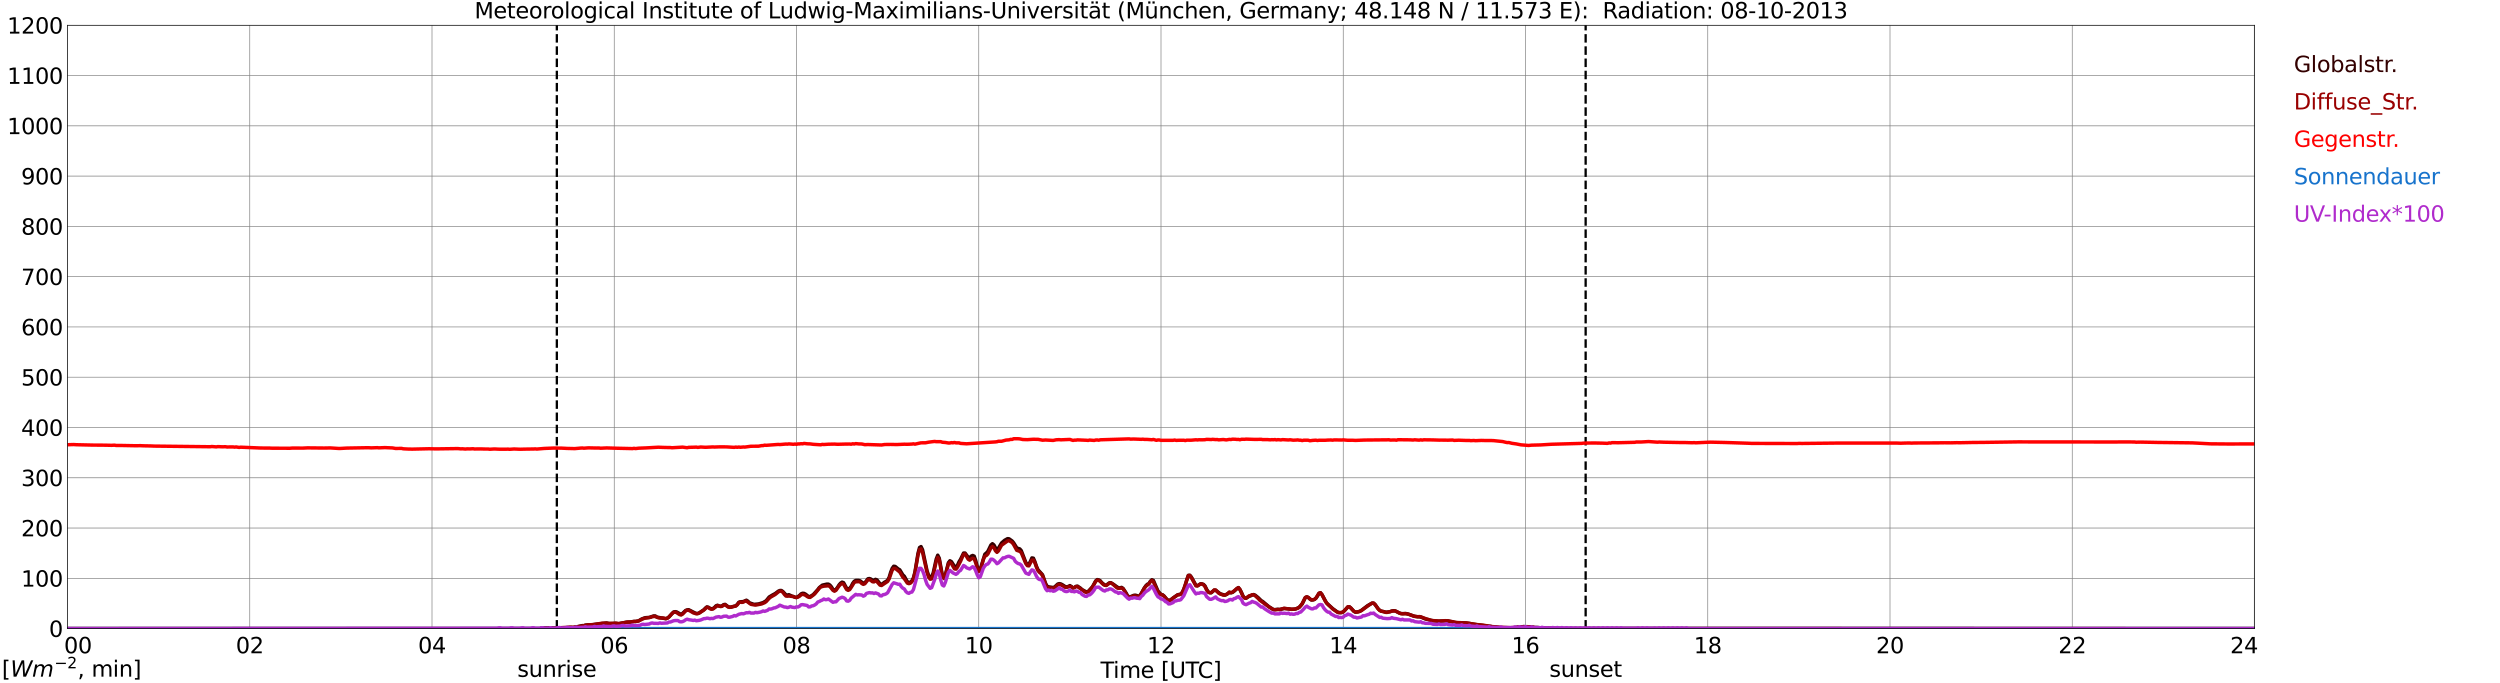 <?xml version="1.0" encoding="utf-8" standalone="no"?>
<!DOCTYPE svg PUBLIC "-//W3C//DTD SVG 1.1//EN"
  "http://www.w3.org/Graphics/SVG/1.1/DTD/svg11.dtd">
<svg xmlns:xlink="http://www.w3.org/1999/xlink" width="1085.4pt" height="296.64pt" viewBox="0 0 1085.4 296.64" xmlns="http://www.w3.org/2000/svg" version="1.1">
 <defs>
  <style type="text/css">*{stroke-linejoin: round; stroke-linecap: butt}</style>
 </defs>
 <g id="figure_1">
  <g id="patch_1">
   <path d="M 0 296.64 
L 1085.4 296.64 
L 1085.4 0 
L 0 0 
z
" style="fill: #ffffff"/>
  </g>
  <g id="axes_1">
   <g id="patch_2">
    <path d="M 29.306 272.909 
L 978.814 272.909 
L 978.814 10.976 
L 29.306 10.976 
z
" style="fill: #ffffff"/>
   </g>
   <g id="patch_3">
    <path d="M 978.814 272.909 
L 978.814 272.909 
L 978.814 10.976 
L 978.814 10.976 
z
" clip-path="url(#pa9cf5be94f)" style="fill: #d3d3d3; opacity: 0.25; stroke: #d3d3d3; stroke-linejoin: miter"/>
   </g>
   <g id="matplotlib.axis_1">
    <g id="xtick_1">
     <g id="line2d_1">
      <path d="M 29.306 272.909 
L 29.306 10.976 
" clip-path="url(#pa9cf5be94f)" style="fill: none; stroke: #808080; stroke-width: 0.3; stroke-linecap: square"/>
     </g>
     <g id="line2d_2"/>
     <g id="text_1">
      <!--    00 -->
      <g transform="translate(18.733 283.627) scale(0.095 -0.095)">
       <defs>
        <path id="DejaVuSans-20" transform="scale(0.016)"/>
        <path id="DejaVuSans-30" d="M 2034 4250 
Q 1547 4250 1301 3770 
Q 1056 3291 1056 2328 
Q 1056 1369 1301 889 
Q 1547 409 2034 409 
Q 2525 409 2770 889 
Q 3016 1369 3016 2328 
Q 3016 3291 2770 3770 
Q 2525 4250 2034 4250 
z
M 2034 4750 
Q 2819 4750 3233 4129 
Q 3647 3509 3647 2328 
Q 3647 1150 3233 529 
Q 2819 -91 2034 -91 
Q 1250 -91 836 529 
Q 422 1150 422 2328 
Q 422 3509 836 4129 
Q 1250 4750 2034 4750 
z
" transform="scale(0.016)"/>
       </defs>
       <use xlink:href="#DejaVuSans-20"/>
       <use xlink:href="#DejaVuSans-20" transform="translate(31.787 0)"/>
       <use xlink:href="#DejaVuSans-20" transform="translate(63.574 0)"/>
       <use xlink:href="#DejaVuSans-30" transform="translate(95.361 0)"/>
       <use xlink:href="#DejaVuSans-30" transform="translate(158.984 0)"/>
      </g>
     </g>
    </g>
    <g id="xtick_2">
     <g id="line2d_3">
      <path d="M 108.431 272.909 
L 108.431 10.976 
" clip-path="url(#pa9cf5be94f)" style="fill: none; stroke: #808080; stroke-width: 0.3; stroke-linecap: square"/>
     </g>
     <g id="line2d_4"/>
     <g id="text_2">
      <!-- 02 -->
      <g transform="translate(102.387 283.627) scale(0.095 -0.095)">
       <defs>
        <path id="DejaVuSans-32" d="M 1228 531 
L 3431 531 
L 3431 0 
L 469 0 
L 469 531 
Q 828 903 1448 1529 
Q 2069 2156 2228 2338 
Q 2531 2678 2651 2914 
Q 2772 3150 2772 3378 
Q 2772 3750 2511 3984 
Q 2250 4219 1831 4219 
Q 1534 4219 1204 4116 
Q 875 4013 500 3803 
L 500 4441 
Q 881 4594 1212 4672 
Q 1544 4750 1819 4750 
Q 2544 4750 2975 4387 
Q 3406 4025 3406 3419 
Q 3406 3131 3298 2873 
Q 3191 2616 2906 2266 
Q 2828 2175 2409 1742 
Q 1991 1309 1228 531 
z
" transform="scale(0.016)"/>
       </defs>
       <use xlink:href="#DejaVuSans-30"/>
       <use xlink:href="#DejaVuSans-32" transform="translate(63.623 0)"/>
      </g>
     </g>
    </g>
    <g id="xtick_3">
     <g id="line2d_5">
      <path d="M 187.557 272.909 
L 187.557 10.976 
" clip-path="url(#pa9cf5be94f)" style="fill: none; stroke: #808080; stroke-width: 0.3; stroke-linecap: square"/>
     </g>
     <g id="line2d_6"/>
     <g id="text_3">
      <!-- 04 -->
      <g transform="translate(181.513 283.627) scale(0.095 -0.095)">
       <defs>
        <path id="DejaVuSans-34" d="M 2419 4116 
L 825 1625 
L 2419 1625 
L 2419 4116 
z
M 2253 4666 
L 3047 4666 
L 3047 1625 
L 3713 1625 
L 3713 1100 
L 3047 1100 
L 3047 0 
L 2419 0 
L 2419 1100 
L 313 1100 
L 313 1709 
L 2253 4666 
z
" transform="scale(0.016)"/>
       </defs>
       <use xlink:href="#DejaVuSans-30"/>
       <use xlink:href="#DejaVuSans-34" transform="translate(63.623 0)"/>
      </g>
     </g>
    </g>
    <g id="xtick_4">
     <g id="line2d_7">
      <path d="M 266.683 272.909 
L 266.683 10.976 
" clip-path="url(#pa9cf5be94f)" style="fill: none; stroke: #808080; stroke-width: 0.3; stroke-linecap: square"/>
     </g>
     <g id="line2d_8"/>
     <g id="text_4">
      <!-- 06 -->
      <g transform="translate(260.638 283.627) scale(0.095 -0.095)">
       <defs>
        <path id="DejaVuSans-36" d="M 2113 2584 
Q 1688 2584 1439 2293 
Q 1191 2003 1191 1497 
Q 1191 994 1439 701 
Q 1688 409 2113 409 
Q 2538 409 2786 701 
Q 3034 994 3034 1497 
Q 3034 2003 2786 2293 
Q 2538 2584 2113 2584 
z
M 3366 4563 
L 3366 3988 
Q 3128 4100 2886 4159 
Q 2644 4219 2406 4219 
Q 1781 4219 1451 3797 
Q 1122 3375 1075 2522 
Q 1259 2794 1537 2939 
Q 1816 3084 2150 3084 
Q 2853 3084 3261 2657 
Q 3669 2231 3669 1497 
Q 3669 778 3244 343 
Q 2819 -91 2113 -91 
Q 1303 -91 875 529 
Q 447 1150 447 2328 
Q 447 3434 972 4092 
Q 1497 4750 2381 4750 
Q 2619 4750 2861 4703 
Q 3103 4656 3366 4563 
z
" transform="scale(0.016)"/>
       </defs>
       <use xlink:href="#DejaVuSans-30"/>
       <use xlink:href="#DejaVuSans-36" transform="translate(63.623 0)"/>
      </g>
     </g>
    </g>
    <g id="xtick_5">
     <g id="line2d_9">
      <path d="M 345.808 272.909 
L 345.808 10.976 
" clip-path="url(#pa9cf5be94f)" style="fill: none; stroke: #808080; stroke-width: 0.3; stroke-linecap: square"/>
     </g>
     <g id="line2d_10"/>
     <g id="text_5">
      <!-- 08 -->
      <g transform="translate(339.764 283.627) scale(0.095 -0.095)">
       <defs>
        <path id="DejaVuSans-38" d="M 2034 2216 
Q 1584 2216 1326 1975 
Q 1069 1734 1069 1313 
Q 1069 891 1326 650 
Q 1584 409 2034 409 
Q 2484 409 2743 651 
Q 3003 894 3003 1313 
Q 3003 1734 2745 1975 
Q 2488 2216 2034 2216 
z
M 1403 2484 
Q 997 2584 770 2862 
Q 544 3141 544 3541 
Q 544 4100 942 4425 
Q 1341 4750 2034 4750 
Q 2731 4750 3128 4425 
Q 3525 4100 3525 3541 
Q 3525 3141 3298 2862 
Q 3072 2584 2669 2484 
Q 3125 2378 3379 2068 
Q 3634 1759 3634 1313 
Q 3634 634 3220 271 
Q 2806 -91 2034 -91 
Q 1263 -91 848 271 
Q 434 634 434 1313 
Q 434 1759 690 2068 
Q 947 2378 1403 2484 
z
M 1172 3481 
Q 1172 3119 1398 2916 
Q 1625 2713 2034 2713 
Q 2441 2713 2670 2916 
Q 2900 3119 2900 3481 
Q 2900 3844 2670 4047 
Q 2441 4250 2034 4250 
Q 1625 4250 1398 4047 
Q 1172 3844 1172 3481 
z
" transform="scale(0.016)"/>
       </defs>
       <use xlink:href="#DejaVuSans-30"/>
       <use xlink:href="#DejaVuSans-38" transform="translate(63.623 0)"/>
      </g>
     </g>
    </g>
    <g id="xtick_6">
     <g id="line2d_11">
      <path d="M 424.934 272.909 
L 424.934 10.976 
" clip-path="url(#pa9cf5be94f)" style="fill: none; stroke: #808080; stroke-width: 0.3; stroke-linecap: square"/>
     </g>
     <g id="line2d_12"/>
     <g id="text_6">
      <!-- 10 -->
      <g transform="translate(418.89 283.627) scale(0.095 -0.095)">
       <defs>
        <path id="DejaVuSans-31" d="M 794 531 
L 1825 531 
L 1825 4091 
L 703 3866 
L 703 4441 
L 1819 4666 
L 2450 4666 
L 2450 531 
L 3481 531 
L 3481 0 
L 794 0 
L 794 531 
z
" transform="scale(0.016)"/>
       </defs>
       <use xlink:href="#DejaVuSans-31"/>
       <use xlink:href="#DejaVuSans-30" transform="translate(63.623 0)"/>
      </g>
     </g>
    </g>
    <g id="xtick_7">
     <g id="line2d_13">
      <path d="M 504.06 272.909 
L 504.06 10.976 
" clip-path="url(#pa9cf5be94f)" style="fill: none; stroke: #808080; stroke-width: 0.3; stroke-linecap: square"/>
     </g>
     <g id="line2d_14"/>
     <g id="text_7">
      <!-- 12 -->
      <g transform="translate(498.015 283.627) scale(0.095 -0.095)">
       <use xlink:href="#DejaVuSans-31"/>
       <use xlink:href="#DejaVuSans-32" transform="translate(63.623 0)"/>
      </g>
     </g>
    </g>
    <g id="xtick_8">
     <g id="line2d_15">
      <path d="M 583.185 272.909 
L 583.185 10.976 
" clip-path="url(#pa9cf5be94f)" style="fill: none; stroke: #808080; stroke-width: 0.3; stroke-linecap: square"/>
     </g>
     <g id="line2d_16"/>
     <g id="text_8">
      <!-- 14 -->
      <g transform="translate(577.141 283.627) scale(0.095 -0.095)">
       <use xlink:href="#DejaVuSans-31"/>
       <use xlink:href="#DejaVuSans-34" transform="translate(63.623 0)"/>
      </g>
     </g>
    </g>
    <g id="xtick_9">
     <g id="line2d_17">
      <path d="M 662.311 272.909 
L 662.311 10.976 
" clip-path="url(#pa9cf5be94f)" style="fill: none; stroke: #808080; stroke-width: 0.3; stroke-linecap: square"/>
     </g>
     <g id="line2d_18"/>
     <g id="text_9">
      <!-- 16 -->
      <g transform="translate(656.267 283.627) scale(0.095 -0.095)">
       <use xlink:href="#DejaVuSans-31"/>
       <use xlink:href="#DejaVuSans-36" transform="translate(63.623 0)"/>
      </g>
     </g>
    </g>
    <g id="xtick_10">
     <g id="line2d_19">
      <path d="M 741.437 272.909 
L 741.437 10.976 
" clip-path="url(#pa9cf5be94f)" style="fill: none; stroke: #808080; stroke-width: 0.3; stroke-linecap: square"/>
     </g>
     <g id="line2d_20"/>
     <g id="text_10">
      <!-- 18 -->
      <g transform="translate(735.392 283.627) scale(0.095 -0.095)">
       <use xlink:href="#DejaVuSans-31"/>
       <use xlink:href="#DejaVuSans-38" transform="translate(63.623 0)"/>
      </g>
     </g>
    </g>
    <g id="xtick_11">
     <g id="line2d_21">
      <path d="M 820.562 272.909 
L 820.562 10.976 
" clip-path="url(#pa9cf5be94f)" style="fill: none; stroke: #808080; stroke-width: 0.3; stroke-linecap: square"/>
     </g>
     <g id="line2d_22"/>
     <g id="text_11">
      <!-- 20 -->
      <g transform="translate(814.518 283.627) scale(0.095 -0.095)">
       <use xlink:href="#DejaVuSans-32"/>
       <use xlink:href="#DejaVuSans-30" transform="translate(63.623 0)"/>
      </g>
     </g>
    </g>
    <g id="xtick_12">
     <g id="line2d_23">
      <path d="M 899.688 272.909 
L 899.688 10.976 
" clip-path="url(#pa9cf5be94f)" style="fill: none; stroke: #808080; stroke-width: 0.3; stroke-linecap: square"/>
     </g>
     <g id="line2d_24"/>
     <g id="text_12">
      <!-- 22 -->
      <g transform="translate(893.644 283.627) scale(0.095 -0.095)">
       <use xlink:href="#DejaVuSans-32"/>
       <use xlink:href="#DejaVuSans-32" transform="translate(63.623 0)"/>
      </g>
     </g>
    </g>
    <g id="xtick_13">
     <g id="line2d_25">
      <path d="M 978.814 272.909 
L 978.814 10.976 
" clip-path="url(#pa9cf5be94f)" style="fill: none; stroke: #808080; stroke-width: 0.3; stroke-linecap: square"/>
     </g>
     <g id="line2d_26"/>
     <g id="text_13">
      <!-- 24    -->
      <g transform="translate(968.241 283.627) scale(0.095 -0.095)">
       <use xlink:href="#DejaVuSans-32"/>
       <use xlink:href="#DejaVuSans-34" transform="translate(63.623 0)"/>
       <use xlink:href="#DejaVuSans-20" transform="translate(127.246 0)"/>
       <use xlink:href="#DejaVuSans-20" transform="translate(159.033 0)"/>
       <use xlink:href="#DejaVuSans-20" transform="translate(190.82 0)"/>
      </g>
     </g>
    </g>
    <g id="text_14">
     <!-- Time [UTC] -->
     <g transform="translate(477.806 294.322) scale(0.095 -0.095)">
      <defs>
       <path id="DejaVuSans-54" d="M -19 4666 
L 3928 4666 
L 3928 4134 
L 2272 4134 
L 2272 0 
L 1638 0 
L 1638 4134 
L -19 4134 
L -19 4666 
z
" transform="scale(0.016)"/>
       <path id="DejaVuSans-69" d="M 603 3500 
L 1178 3500 
L 1178 0 
L 603 0 
L 603 3500 
z
M 603 4863 
L 1178 4863 
L 1178 4134 
L 603 4134 
L 603 4863 
z
" transform="scale(0.016)"/>
       <path id="DejaVuSans-6d" d="M 3328 2828 
Q 3544 3216 3844 3400 
Q 4144 3584 4550 3584 
Q 5097 3584 5394 3201 
Q 5691 2819 5691 2113 
L 5691 0 
L 5113 0 
L 5113 2094 
Q 5113 2597 4934 2840 
Q 4756 3084 4391 3084 
Q 3944 3084 3684 2787 
Q 3425 2491 3425 1978 
L 3425 0 
L 2847 0 
L 2847 2094 
Q 2847 2600 2669 2842 
Q 2491 3084 2119 3084 
Q 1678 3084 1418 2786 
Q 1159 2488 1159 1978 
L 1159 0 
L 581 0 
L 581 3500 
L 1159 3500 
L 1159 2956 
Q 1356 3278 1631 3431 
Q 1906 3584 2284 3584 
Q 2666 3584 2933 3390 
Q 3200 3197 3328 2828 
z
" transform="scale(0.016)"/>
       <path id="DejaVuSans-65" d="M 3597 1894 
L 3597 1613 
L 953 1613 
Q 991 1019 1311 708 
Q 1631 397 2203 397 
Q 2534 397 2845 478 
Q 3156 559 3463 722 
L 3463 178 
Q 3153 47 2828 -22 
Q 2503 -91 2169 -91 
Q 1331 -91 842 396 
Q 353 884 353 1716 
Q 353 2575 817 3079 
Q 1281 3584 2069 3584 
Q 2775 3584 3186 3129 
Q 3597 2675 3597 1894 
z
M 3022 2063 
Q 3016 2534 2758 2815 
Q 2500 3097 2075 3097 
Q 1594 3097 1305 2825 
Q 1016 2553 972 2059 
L 3022 2063 
z
" transform="scale(0.016)"/>
       <path id="DejaVuSans-5b" d="M 550 4863 
L 1875 4863 
L 1875 4416 
L 1125 4416 
L 1125 -397 
L 1875 -397 
L 1875 -844 
L 550 -844 
L 550 4863 
z
" transform="scale(0.016)"/>
       <path id="DejaVuSans-55" d="M 556 4666 
L 1191 4666 
L 1191 1831 
Q 1191 1081 1462 751 
Q 1734 422 2344 422 
Q 2950 422 3222 751 
Q 3494 1081 3494 1831 
L 3494 4666 
L 4128 4666 
L 4128 1753 
Q 4128 841 3676 375 
Q 3225 -91 2344 -91 
Q 1459 -91 1007 375 
Q 556 841 556 1753 
L 556 4666 
z
" transform="scale(0.016)"/>
       <path id="DejaVuSans-43" d="M 4122 4306 
L 4122 3641 
Q 3803 3938 3442 4084 
Q 3081 4231 2675 4231 
Q 1875 4231 1450 3742 
Q 1025 3253 1025 2328 
Q 1025 1406 1450 917 
Q 1875 428 2675 428 
Q 3081 428 3442 575 
Q 3803 722 4122 1019 
L 4122 359 
Q 3791 134 3420 21 
Q 3050 -91 2638 -91 
Q 1578 -91 968 557 
Q 359 1206 359 2328 
Q 359 3453 968 4101 
Q 1578 4750 2638 4750 
Q 3056 4750 3426 4639 
Q 3797 4528 4122 4306 
z
" transform="scale(0.016)"/>
       <path id="DejaVuSans-5d" d="M 1947 4863 
L 1947 -844 
L 622 -844 
L 622 -397 
L 1369 -397 
L 1369 4416 
L 622 4416 
L 622 4863 
L 1947 4863 
z
" transform="scale(0.016)"/>
      </defs>
      <use xlink:href="#DejaVuSans-54"/>
      <use xlink:href="#DejaVuSans-69" transform="translate(57.959 0)"/>
      <use xlink:href="#DejaVuSans-6d" transform="translate(85.742 0)"/>
      <use xlink:href="#DejaVuSans-65" transform="translate(183.154 0)"/>
      <use xlink:href="#DejaVuSans-20" transform="translate(244.678 0)"/>
      <use xlink:href="#DejaVuSans-5b" transform="translate(276.465 0)"/>
      <use xlink:href="#DejaVuSans-55" transform="translate(315.479 0)"/>
      <use xlink:href="#DejaVuSans-54" transform="translate(388.672 0)"/>
      <use xlink:href="#DejaVuSans-43" transform="translate(443.881 0)"/>
      <use xlink:href="#DejaVuSans-5d" transform="translate(513.705 0)"/>
     </g>
    </g>
   </g>
   <g id="matplotlib.axis_2">
    <g id="ytick_1">
     <g id="line2d_27">
      <path d="M 29.306 272.909 
L 978.814 272.909 
" clip-path="url(#pa9cf5be94f)" style="fill: none; stroke: #808080; stroke-width: 0.3; stroke-linecap: square"/>
     </g>
     <g id="line2d_28"/>
     <g id="text_15">
      <!-- 0 -->
      <g transform="translate(21.261 276.518) scale(0.095 -0.095)">
       <use xlink:href="#DejaVuSans-30"/>
      </g>
     </g>
    </g>
    <g id="ytick_2">
     <g id="line2d_29">
      <path d="M 29.306 251.081 
L 978.814 251.081 
" clip-path="url(#pa9cf5be94f)" style="fill: none; stroke: #808080; stroke-width: 0.3; stroke-linecap: square"/>
     </g>
     <g id="line2d_30"/>
     <g id="text_16">
      <!-- 100 -->
      <g transform="translate(9.173 254.69) scale(0.095 -0.095)">
       <use xlink:href="#DejaVuSans-31"/>
       <use xlink:href="#DejaVuSans-30" transform="translate(63.623 0)"/>
       <use xlink:href="#DejaVuSans-30" transform="translate(127.246 0)"/>
      </g>
     </g>
    </g>
    <g id="ytick_3">
     <g id="line2d_31">
      <path d="M 29.306 229.253 
L 978.814 229.253 
" clip-path="url(#pa9cf5be94f)" style="fill: none; stroke: #808080; stroke-width: 0.3; stroke-linecap: square"/>
     </g>
     <g id="line2d_32"/>
     <g id="text_17">
      <!-- 200 -->
      <g transform="translate(9.173 232.863) scale(0.095 -0.095)">
       <use xlink:href="#DejaVuSans-32"/>
       <use xlink:href="#DejaVuSans-30" transform="translate(63.623 0)"/>
       <use xlink:href="#DejaVuSans-30" transform="translate(127.246 0)"/>
      </g>
     </g>
    </g>
    <g id="ytick_4">
     <g id="line2d_33">
      <path d="M 29.306 207.426 
L 978.814 207.426 
" clip-path="url(#pa9cf5be94f)" style="fill: none; stroke: #808080; stroke-width: 0.3; stroke-linecap: square"/>
     </g>
     <g id="line2d_34"/>
     <g id="text_18">
      <!-- 300 -->
      <g transform="translate(9.173 211.035) scale(0.095 -0.095)">
       <defs>
        <path id="DejaVuSans-33" d="M 2597 2516 
Q 3050 2419 3304 2112 
Q 3559 1806 3559 1356 
Q 3559 666 3084 287 
Q 2609 -91 1734 -91 
Q 1441 -91 1130 -33 
Q 819 25 488 141 
L 488 750 
Q 750 597 1062 519 
Q 1375 441 1716 441 
Q 2309 441 2620 675 
Q 2931 909 2931 1356 
Q 2931 1769 2642 2001 
Q 2353 2234 1838 2234 
L 1294 2234 
L 1294 2753 
L 1863 2753 
Q 2328 2753 2575 2939 
Q 2822 3125 2822 3475 
Q 2822 3834 2567 4026 
Q 2313 4219 1838 4219 
Q 1578 4219 1281 4162 
Q 984 4106 628 3988 
L 628 4550 
Q 988 4650 1302 4700 
Q 1616 4750 1894 4750 
Q 2613 4750 3031 4423 
Q 3450 4097 3450 3541 
Q 3450 3153 3228 2886 
Q 3006 2619 2597 2516 
z
" transform="scale(0.016)"/>
       </defs>
       <use xlink:href="#DejaVuSans-33"/>
       <use xlink:href="#DejaVuSans-30" transform="translate(63.623 0)"/>
       <use xlink:href="#DejaVuSans-30" transform="translate(127.246 0)"/>
      </g>
     </g>
    </g>
    <g id="ytick_5">
     <g id="line2d_35">
      <path d="M 29.306 185.598 
L 978.814 185.598 
" clip-path="url(#pa9cf5be94f)" style="fill: none; stroke: #808080; stroke-width: 0.3; stroke-linecap: square"/>
     </g>
     <g id="line2d_36"/>
     <g id="text_19">
      <!-- 400 -->
      <g transform="translate(9.173 189.207) scale(0.095 -0.095)">
       <use xlink:href="#DejaVuSans-34"/>
       <use xlink:href="#DejaVuSans-30" transform="translate(63.623 0)"/>
       <use xlink:href="#DejaVuSans-30" transform="translate(127.246 0)"/>
      </g>
     </g>
    </g>
    <g id="ytick_6">
     <g id="line2d_37">
      <path d="M 29.306 163.77 
L 978.814 163.77 
" clip-path="url(#pa9cf5be94f)" style="fill: none; stroke: #808080; stroke-width: 0.3; stroke-linecap: square"/>
     </g>
     <g id="line2d_38"/>
     <g id="text_20">
      <!-- 500 -->
      <g transform="translate(9.173 167.379) scale(0.095 -0.095)">
       <defs>
        <path id="DejaVuSans-35" d="M 691 4666 
L 3169 4666 
L 3169 4134 
L 1269 4134 
L 1269 2991 
Q 1406 3038 1543 3061 
Q 1681 3084 1819 3084 
Q 2600 3084 3056 2656 
Q 3513 2228 3513 1497 
Q 3513 744 3044 326 
Q 2575 -91 1722 -91 
Q 1428 -91 1123 -41 
Q 819 9 494 109 
L 494 744 
Q 775 591 1075 516 
Q 1375 441 1709 441 
Q 2250 441 2565 725 
Q 2881 1009 2881 1497 
Q 2881 1984 2565 2268 
Q 2250 2553 1709 2553 
Q 1456 2553 1204 2497 
Q 953 2441 691 2322 
L 691 4666 
z
" transform="scale(0.016)"/>
       </defs>
       <use xlink:href="#DejaVuSans-35"/>
       <use xlink:href="#DejaVuSans-30" transform="translate(63.623 0)"/>
       <use xlink:href="#DejaVuSans-30" transform="translate(127.246 0)"/>
      </g>
     </g>
    </g>
    <g id="ytick_7">
     <g id="line2d_39">
      <path d="M 29.306 141.942 
L 978.814 141.942 
" clip-path="url(#pa9cf5be94f)" style="fill: none; stroke: #808080; stroke-width: 0.3; stroke-linecap: square"/>
     </g>
     <g id="line2d_40"/>
     <g id="text_21">
      <!-- 600 -->
      <g transform="translate(9.173 145.551) scale(0.095 -0.095)">
       <use xlink:href="#DejaVuSans-36"/>
       <use xlink:href="#DejaVuSans-30" transform="translate(63.623 0)"/>
       <use xlink:href="#DejaVuSans-30" transform="translate(127.246 0)"/>
      </g>
     </g>
    </g>
    <g id="ytick_8">
     <g id="line2d_41">
      <path d="M 29.306 120.114 
L 978.814 120.114 
" clip-path="url(#pa9cf5be94f)" style="fill: none; stroke: #808080; stroke-width: 0.3; stroke-linecap: square"/>
     </g>
     <g id="line2d_42"/>
     <g id="text_22">
      <!-- 700 -->
      <g transform="translate(9.173 123.724) scale(0.095 -0.095)">
       <defs>
        <path id="DejaVuSans-37" d="M 525 4666 
L 3525 4666 
L 3525 4397 
L 1831 0 
L 1172 0 
L 2766 4134 
L 525 4134 
L 525 4666 
z
" transform="scale(0.016)"/>
       </defs>
       <use xlink:href="#DejaVuSans-37"/>
       <use xlink:href="#DejaVuSans-30" transform="translate(63.623 0)"/>
       <use xlink:href="#DejaVuSans-30" transform="translate(127.246 0)"/>
      </g>
     </g>
    </g>
    <g id="ytick_9">
     <g id="line2d_43">
      <path d="M 29.306 98.287 
L 978.814 98.287 
" clip-path="url(#pa9cf5be94f)" style="fill: none; stroke: #808080; stroke-width: 0.3; stroke-linecap: square"/>
     </g>
     <g id="line2d_44"/>
     <g id="text_23">
      <!-- 800 -->
      <g transform="translate(9.173 101.896) scale(0.095 -0.095)">
       <use xlink:href="#DejaVuSans-38"/>
       <use xlink:href="#DejaVuSans-30" transform="translate(63.623 0)"/>
       <use xlink:href="#DejaVuSans-30" transform="translate(127.246 0)"/>
      </g>
     </g>
    </g>
    <g id="ytick_10">
     <g id="line2d_45">
      <path d="M 29.306 76.459 
L 978.814 76.459 
" clip-path="url(#pa9cf5be94f)" style="fill: none; stroke: #808080; stroke-width: 0.3; stroke-linecap: square"/>
     </g>
     <g id="line2d_46"/>
     <g id="text_24">
      <!-- 900 -->
      <g transform="translate(9.173 80.068) scale(0.095 -0.095)">
       <defs>
        <path id="DejaVuSans-39" d="M 703 97 
L 703 672 
Q 941 559 1184 500 
Q 1428 441 1663 441 
Q 2288 441 2617 861 
Q 2947 1281 2994 2138 
Q 2813 1869 2534 1725 
Q 2256 1581 1919 1581 
Q 1219 1581 811 2004 
Q 403 2428 403 3163 
Q 403 3881 828 4315 
Q 1253 4750 1959 4750 
Q 2769 4750 3195 4129 
Q 3622 3509 3622 2328 
Q 3622 1225 3098 567 
Q 2575 -91 1691 -91 
Q 1453 -91 1209 -44 
Q 966 3 703 97 
z
M 1959 2075 
Q 2384 2075 2632 2365 
Q 2881 2656 2881 3163 
Q 2881 3666 2632 3958 
Q 2384 4250 1959 4250 
Q 1534 4250 1286 3958 
Q 1038 3666 1038 3163 
Q 1038 2656 1286 2365 
Q 1534 2075 1959 2075 
z
" transform="scale(0.016)"/>
       </defs>
       <use xlink:href="#DejaVuSans-39"/>
       <use xlink:href="#DejaVuSans-30" transform="translate(63.623 0)"/>
       <use xlink:href="#DejaVuSans-30" transform="translate(127.246 0)"/>
      </g>
     </g>
    </g>
    <g id="ytick_11">
     <g id="line2d_47">
      <path d="M 29.306 54.631 
L 978.814 54.631 
" clip-path="url(#pa9cf5be94f)" style="fill: none; stroke: #808080; stroke-width: 0.3; stroke-linecap: square"/>
     </g>
     <g id="line2d_48"/>
     <g id="text_25">
      <!-- 1000 -->
      <g transform="translate(3.128 58.24) scale(0.095 -0.095)">
       <use xlink:href="#DejaVuSans-31"/>
       <use xlink:href="#DejaVuSans-30" transform="translate(63.623 0)"/>
       <use xlink:href="#DejaVuSans-30" transform="translate(127.246 0)"/>
       <use xlink:href="#DejaVuSans-30" transform="translate(190.869 0)"/>
      </g>
     </g>
    </g>
    <g id="ytick_12">
     <g id="line2d_49">
      <path d="M 29.306 32.803 
L 978.814 32.803 
" clip-path="url(#pa9cf5be94f)" style="fill: none; stroke: #808080; stroke-width: 0.3; stroke-linecap: square"/>
     </g>
     <g id="line2d_50"/>
     <g id="text_26">
      <!-- 1100 -->
      <g transform="translate(3.128 36.413) scale(0.095 -0.095)">
       <use xlink:href="#DejaVuSans-31"/>
       <use xlink:href="#DejaVuSans-31" transform="translate(63.623 0)"/>
       <use xlink:href="#DejaVuSans-30" transform="translate(127.246 0)"/>
       <use xlink:href="#DejaVuSans-30" transform="translate(190.869 0)"/>
      </g>
     </g>
    </g>
    <g id="ytick_13">
     <g id="line2d_51">
      <path d="M 29.306 10.976 
L 978.814 10.976 
" clip-path="url(#pa9cf5be94f)" style="fill: none; stroke: #808080; stroke-width: 0.3; stroke-linecap: square"/>
     </g>
     <g id="line2d_52"/>
     <g id="text_27">
      <!-- 1200 -->
      <g transform="translate(3.128 14.585) scale(0.095 -0.095)">
       <use xlink:href="#DejaVuSans-31"/>
       <use xlink:href="#DejaVuSans-32" transform="translate(63.623 0)"/>
       <use xlink:href="#DejaVuSans-30" transform="translate(127.246 0)"/>
       <use xlink:href="#DejaVuSans-30" transform="translate(190.869 0)"/>
      </g>
     </g>
    </g>
   </g>
   <g id="line2d_53">
    <path d="M 241.758 272.909 
L 241.758 10.976 
" clip-path="url(#pa9cf5be94f)" style="fill: none; stroke-dasharray: 3.7,1.6; stroke-dashoffset: 0; stroke: #000000"/>
   </g>
   <g id="line2d_54">
    <path d="M 688.423 272.909 
L 688.423 10.976 
" clip-path="url(#pa9cf5be94f)" style="fill: none; stroke-dasharray: 3.7,1.6; stroke-dashoffset: 0; stroke: #000000"/>
   </g>
   <g id="line2d_55">
    <path d="M 29.306 272.909 
L 234.373 272.909 
L 235.033 272.699 
L 237.67 272.61 
L 239.648 272.551 
L 240.967 272.579 
L 244.264 272.64 
L 245.583 272.579 
L 247.561 272.402 
L 248.88 272.461 
L 252.836 271.603 
L 253.495 271.662 
L 254.155 271.396 
L 256.133 271.217 
L 256.792 271.248 
L 258.111 271.099 
L 263.386 270.477 
L 264.705 270.715 
L 266.023 270.715 
L 267.342 270.626 
L 268.661 270.774 
L 271.958 270.121 
L 273.936 270.004 
L 275.255 269.766 
L 275.914 269.855 
L 277.233 269.558 
L 278.552 268.759 
L 279.87 268.255 
L 280.53 268.137 
L 281.849 268.078 
L 283.827 267.397 
L 284.486 267.397 
L 285.145 267.902 
L 289.102 268.641 
L 289.761 268.345 
L 290.42 267.871 
L 292.399 265.71 
L 293.058 265.562 
L 293.717 265.649 
L 295.696 266.775 
L 296.355 266.302 
L 297.674 265.027 
L 298.333 264.791 
L 298.992 264.702 
L 300.311 265.383 
L 301.63 266.064 
L 302.289 266.302 
L 302.949 266.36 
L 303.608 266.064 
L 305.586 264.732 
L 306.246 264.021 
L 306.905 263.488 
L 307.564 263.636 
L 308.224 264.079 
L 308.883 264.317 
L 309.543 264.2 
L 310.202 263.724 
L 310.861 263.014 
L 311.521 262.776 
L 312.18 263.073 
L 312.839 263.191 
L 313.499 263.014 
L 314.158 262.51 
L 314.818 262.392 
L 316.136 263.398 
L 316.796 263.577 
L 317.455 263.547 
L 319.433 263.014 
L 320.093 262.421 
L 320.752 261.473 
L 321.411 261.266 
L 322.73 261.179 
L 324.049 260.585 
L 324.708 261 
L 325.368 261.711 
L 327.346 262.392 
L 329.324 262.213 
L 331.302 261.622 
L 332.621 260.823 
L 333.94 259.192 
L 335.258 258.393 
L 336.577 257.682 
L 337.896 256.675 
L 338.555 256.379 
L 339.215 256.35 
L 339.874 256.793 
L 341.193 258.217 
L 341.852 258.365 
L 342.512 258.186 
L 343.83 258.808 
L 344.49 258.985 
L 345.149 259.312 
L 345.808 259.43 
L 347.127 258.511 
L 347.787 257.83 
L 348.446 257.564 
L 349.105 257.623 
L 349.765 257.979 
L 351.083 259.015 
L 351.743 258.985 
L 353.062 258.158 
L 355.04 255.994 
L 355.699 255.106 
L 357.018 254.041 
L 358.996 253.596 
L 359.655 253.596 
L 360.315 254.01 
L 360.974 254.781 
L 361.634 255.877 
L 362.293 256.232 
L 362.952 255.877 
L 363.612 255.017 
L 364.271 253.951 
L 364.93 253.181 
L 365.59 252.738 
L 366.249 252.974 
L 367.568 255.372 
L 368.227 255.787 
L 368.887 255.403 
L 369.546 254.602 
L 370.206 253.27 
L 370.865 252.382 
L 371.524 251.996 
L 372.843 251.996 
L 373.502 252.203 
L 374.162 252.766 
L 374.821 253.15 
L 375.481 253.063 
L 376.799 251.286 
L 377.459 251.166 
L 378.118 251.404 
L 378.777 251.847 
L 379.437 251.937 
L 380.096 251.522 
L 380.756 251.76 
L 382.074 253.447 
L 382.734 253.744 
L 384.053 252.766 
L 384.712 252.41 
L 385.371 251.908 
L 386.031 250.634 
L 386.69 248.442 
L 387.349 246.755 
L 388.009 245.836 
L 388.668 245.925 
L 389.987 247.021 
L 390.646 247.377 
L 391.965 249.568 
L 392.624 250.19 
L 393.943 252.559 
L 394.603 252.856 
L 395.262 252.797 
L 395.921 252.144 
L 396.581 250.841 
L 397.24 248.324 
L 398.559 240.209 
L 399.218 237.72 
L 399.878 237.306 
L 400.537 238.668 
L 402.515 247.938 
L 403.175 249.804 
L 403.834 250.723 
L 404.493 250.367 
L 405.153 248.739 
L 406.471 242.725 
L 407.131 241.038 
L 407.79 242.341 
L 409.109 249.656 
L 409.768 250.782 
L 410.428 249.568 
L 411.746 244.325 
L 412.406 243.468 
L 413.065 243.821 
L 414.384 245.866 
L 415.043 246.102 
L 415.703 245.393 
L 416.362 243.911 
L 417.022 242.845 
L 418.34 240.119 
L 419 240.119 
L 420.318 241.896 
L 420.978 242.103 
L 421.637 241.453 
L 422.297 241.156 
L 422.956 241.453 
L 423.615 243.319 
L 424.275 245.954 
L 424.934 247.464 
L 425.593 247.17 
L 427.572 240.623 
L 428.231 240.091 
L 428.89 239.351 
L 430.209 236.625 
L 430.869 236.061 
L 431.528 236.596 
L 432.187 237.81 
L 432.847 238.58 
L 433.506 237.928 
L 434.825 235.736 
L 436.144 234.581 
L 437.462 233.841 
L 438.122 233.931 
L 439.44 234.878 
L 440.1 235.677 
L 441.419 237.81 
L 442.078 238.135 
L 442.737 238.283 
L 443.397 239.054 
L 445.375 244.207 
L 446.034 245.037 
L 446.694 244.978 
L 447.353 243.734 
L 448.012 242.223 
L 448.672 242.341 
L 449.331 243.882 
L 449.991 245.866 
L 450.65 247.346 
L 452.628 249.538 
L 453.947 253.27 
L 454.606 254.515 
L 455.266 254.781 
L 457.244 255.076 
L 457.903 254.809 
L 459.222 253.565 
L 459.881 253.388 
L 460.541 253.506 
L 461.2 253.834 
L 462.519 254.691 
L 463.178 254.781 
L 463.838 254.602 
L 464.497 254.248 
L 465.156 254.632 
L 465.816 255.283 
L 466.475 255.047 
L 467.134 254.573 
L 467.794 254.456 
L 469.113 255.344 
L 469.772 255.966 
L 471.75 257.031 
L 472.409 256.824 
L 474.388 254.632 
L 475.706 252.175 
L 476.366 251.642 
L 477.025 251.76 
L 477.685 252.116 
L 478.344 252.945 
L 479.663 254.01 
L 480.322 254.01 
L 481.641 253.032 
L 482.3 252.974 
L 483.619 253.803 
L 484.938 254.781 
L 485.597 255.165 
L 486.256 255.224 
L 486.916 255.017 
L 487.575 255.431 
L 488.894 257.415 
L 489.553 258.631 
L 490.213 259.164 
L 490.872 259.046 
L 492.191 258.483 
L 492.85 258.393 
L 493.51 258.542 
L 494.169 258.926 
L 494.828 258.601 
L 495.488 257.623 
L 496.807 255.283 
L 497.466 254.307 
L 498.125 253.655 
L 498.785 253.419 
L 499.444 252.351 
L 500.103 251.701 
L 500.763 251.996 
L 502.741 256.586 
L 504.06 258.068 
L 504.719 258.217 
L 505.379 258.749 
L 506.697 260.319 
L 507.357 260.615 
L 508.016 260.556 
L 509.994 259.133 
L 511.313 258.217 
L 512.632 257.92 
L 513.291 257.149 
L 513.95 255.818 
L 514.61 253.921 
L 515.269 251.611 
L 515.929 249.804 
L 516.588 249.745 
L 517.247 250.516 
L 519.226 254.128 
L 519.885 254.336 
L 521.204 253.447 
L 521.863 253.506 
L 522.522 253.713 
L 523.182 254.425 
L 523.841 255.787 
L 524.501 256.883 
L 525.16 257.298 
L 525.819 257.387 
L 527.138 256.232 
L 527.797 256.232 
L 529.776 257.771 
L 531.754 258.393 
L 532.413 258.127 
L 533.732 257.208 
L 534.391 257.415 
L 535.051 257.208 
L 535.71 256.765 
L 537.029 255.58 
L 537.688 255.106 
L 538.348 255.966 
L 539.007 257.239 
L 539.666 258.78 
L 540.326 259.607 
L 540.985 259.755 
L 542.304 258.898 
L 542.963 258.69 
L 543.623 258.334 
L 544.282 258.127 
L 544.941 258.393 
L 546.26 259.461 
L 547.579 260.764 
L 548.238 261.148 
L 550.876 263.37 
L 552.854 264.614 
L 553.513 264.673 
L 554.832 264.494 
L 555.491 264.614 
L 556.151 264.525 
L 557.47 264.169 
L 559.448 264.346 
L 560.766 264.553 
L 562.085 264.466 
L 562.745 264.317 
L 564.063 263.695 
L 565.382 262.185 
L 566.701 259.461 
L 567.36 259.133 
L 568.02 259.4 
L 568.679 260.083 
L 569.338 260.495 
L 569.998 260.467 
L 570.657 260.26 
L 571.317 259.755 
L 571.976 258.808 
L 572.635 257.623 
L 573.295 257.328 
L 573.954 258.158 
L 575.932 261.77 
L 578.57 264.2 
L 580.548 265.649 
L 581.207 265.946 
L 581.867 266.005 
L 582.526 265.917 
L 583.185 265.649 
L 583.845 265.027 
L 585.164 263.547 
L 585.823 263.429 
L 586.482 263.962 
L 587.801 265.413 
L 588.46 265.797 
L 589.779 265.59 
L 590.439 265.354 
L 591.098 264.968 
L 593.736 262.955 
L 595.714 261.829 
L 596.373 261.888 
L 597.032 262.482 
L 598.351 264.346 
L 599.011 264.998 
L 599.67 265.354 
L 600.989 265.59 
L 601.648 265.797 
L 602.967 265.649 
L 603.626 265.531 
L 604.286 265.265 
L 604.945 265.147 
L 605.604 265.175 
L 607.582 266.153 
L 608.242 266.36 
L 608.901 266.419 
L 610.22 266.36 
L 610.879 266.45 
L 612.858 267.131 
L 614.176 267.605 
L 616.814 267.871 
L 618.792 268.731 
L 620.111 268.997 
L 620.77 269.205 
L 622.089 269.471 
L 623.408 269.619 
L 624.726 269.737 
L 625.386 269.619 
L 626.705 269.589 
L 627.364 269.471 
L 628.683 269.558 
L 629.342 269.766 
L 630.661 269.973 
L 631.32 270.241 
L 631.98 270.359 
L 635.936 270.418 
L 637.914 270.654 
L 639.892 271.04 
L 651.102 272.52 
L 652.42 272.52 
L 653.739 272.758 
L 655.058 272.52 
L 655.717 272.699 
L 658.355 272.433 
L 659.014 272.254 
L 660.992 272.106 
L 661.652 271.988 
L 662.311 272.136 
L 662.97 272.047 
L 663.63 272.195 
L 665.608 272.285 
L 666.267 272.461 
L 667.586 272.402 
L 668.905 272.579 
L 676.158 272.876 
L 676.817 272.817 
L 678.136 272.876 
L 978.154 272.909 
L 978.154 272.909 
" clip-path="url(#pa9cf5be94f)" style="fill: none; stroke: #330000; stroke-width: 1.5; stroke-linecap: square"/>
   </g>
   <g id="line2d_56">
    <path d="M 29.306 272.909 
L 234.373 272.909 
L 235.692 272.754 
L 238.329 272.671 
L 242.286 272.586 
L 247.561 272.291 
L 248.88 272.335 
L 250.858 272.125 
L 255.473 271.243 
L 257.451 271.2 
L 260.089 270.781 
L 261.408 270.571 
L 263.386 270.53 
L 264.045 270.698 
L 266.023 270.613 
L 267.342 270.571 
L 268.661 270.739 
L 272.617 270.067 
L 273.277 270.108 
L 277.233 269.606 
L 279.211 268.639 
L 279.87 268.43 
L 282.508 268.011 
L 283.167 267.716 
L 284.486 267.633 
L 285.805 268.22 
L 286.464 268.305 
L 287.783 268.305 
L 289.102 268.556 
L 289.761 268.388 
L 290.42 267.884 
L 291.739 266.415 
L 292.399 265.911 
L 293.058 265.743 
L 293.717 265.954 
L 295.036 266.834 
L 295.696 267.002 
L 296.355 266.625 
L 297.674 265.241 
L 298.333 264.905 
L 298.992 264.988 
L 299.652 265.282 
L 300.971 266.079 
L 302.289 266.5 
L 302.949 266.415 
L 303.608 266.164 
L 305.586 264.863 
L 306.905 263.645 
L 307.564 263.813 
L 308.224 264.274 
L 308.883 264.527 
L 309.543 264.4 
L 311.521 262.931 
L 312.839 263.35 
L 313.499 263.226 
L 314.158 262.763 
L 314.818 262.595 
L 316.136 263.56 
L 316.796 263.687 
L 317.455 263.604 
L 318.114 263.394 
L 319.433 263.141 
L 320.093 262.595 
L 320.752 261.713 
L 321.411 261.377 
L 322.071 261.545 
L 322.73 261.421 
L 323.39 261 
L 324.049 260.958 
L 326.027 262.386 
L 328.005 262.722 
L 330.643 262.218 
L 331.961 261.672 
L 332.621 261.211 
L 333.94 259.784 
L 334.599 259.238 
L 336.577 258.103 
L 337.896 257.012 
L 338.555 256.634 
L 339.215 256.678 
L 339.874 257.138 
L 340.533 258.062 
L 341.193 258.775 
L 341.852 258.86 
L 342.512 258.775 
L 344.49 259.029 
L 345.149 259.321 
L 345.808 259.406 
L 346.468 259.238 
L 347.127 258.86 
L 347.787 258.271 
L 348.446 258.02 
L 349.105 258.188 
L 349.765 258.483 
L 350.424 258.985 
L 351.083 259.321 
L 351.743 259.362 
L 353.062 258.398 
L 353.721 257.852 
L 355.699 255.418 
L 356.359 254.829 
L 357.677 254.495 
L 359.655 254.327 
L 360.315 254.663 
L 361.634 256.3 
L 362.293 256.678 
L 362.952 256.3 
L 364.271 254.41 
L 364.93 253.737 
L 365.59 253.36 
L 366.249 253.655 
L 367.568 255.964 
L 368.227 256.3 
L 368.887 256.005 
L 369.546 255.041 
L 370.865 252.899 
L 371.524 252.605 
L 372.843 252.522 
L 373.502 252.69 
L 374.162 253.36 
L 374.821 253.696 
L 375.481 253.445 
L 376.799 251.766 
L 377.459 251.681 
L 378.118 252.017 
L 378.777 252.563 
L 379.437 252.646 
L 380.096 252.227 
L 380.756 252.563 
L 382.074 254.074 
L 382.734 254.2 
L 385.371 252.437 
L 386.031 251.345 
L 387.349 247.569 
L 388.009 246.77 
L 388.668 246.77 
L 390.646 248.366 
L 391.965 250.59 
L 392.624 251.262 
L 393.943 253.192 
L 394.603 253.404 
L 395.262 253.192 
L 395.921 252.563 
L 396.581 251.304 
L 397.24 248.743 
L 398.559 241.021 
L 399.218 238.585 
L 399.878 238.292 
L 400.537 239.844 
L 402.515 248.702 
L 403.175 250.59 
L 403.834 251.472 
L 404.493 251.345 
L 405.153 249.752 
L 406.471 243.749 
L 407.131 241.944 
L 407.79 243.035 
L 408.45 246.855 
L 409.109 250.003 
L 409.768 251.177 
L 410.428 249.961 
L 411.746 244.882 
L 412.406 244.127 
L 413.065 244.714 
L 414.384 246.98 
L 415.043 247.106 
L 415.703 246.266 
L 417.022 243.705 
L 418.34 240.641 
L 419 240.516 
L 420.318 242.782 
L 420.978 243.203 
L 421.637 242.699 
L 422.297 242.363 
L 422.956 242.658 
L 423.615 244.378 
L 424.275 246.77 
L 424.934 248.115 
L 425.593 247.735 
L 426.253 245.552 
L 426.912 242.95 
L 427.572 241.523 
L 428.231 241.187 
L 428.89 240.516 
L 430.209 237.871 
L 430.869 237.242 
L 431.528 237.829 
L 432.187 239.13 
L 432.847 239.803 
L 433.506 239.172 
L 434.825 236.738 
L 437.462 234.85 
L 438.122 234.765 
L 439.44 235.564 
L 440.1 236.487 
L 441.419 238.921 
L 442.737 239.384 
L 443.397 239.971 
L 445.375 244.714 
L 446.034 245.596 
L 446.694 245.679 
L 448.012 243.16 
L 448.672 243.118 
L 449.331 244.419 
L 449.991 246.266 
L 450.65 247.779 
L 451.309 248.534 
L 451.969 248.994 
L 452.628 250.003 
L 453.287 251.766 
L 453.947 253.864 
L 454.606 254.997 
L 455.266 255.165 
L 457.244 255.333 
L 457.903 255.165 
L 459.222 253.991 
L 459.881 253.737 
L 460.541 253.906 
L 462.519 255.041 
L 463.178 254.997 
L 464.497 254.578 
L 465.156 254.787 
L 465.816 255.209 
L 466.475 255.124 
L 467.134 254.663 
L 467.794 254.704 
L 469.772 256.088 
L 471.091 257.055 
L 471.75 257.223 
L 472.409 256.97 
L 473.728 255.711 
L 474.388 254.746 
L 475.706 252.437 
L 476.366 251.891 
L 477.025 251.976 
L 477.685 252.48 
L 479.003 253.781 
L 479.663 254.117 
L 480.322 254.2 
L 481.641 253.235 
L 482.3 253.109 
L 482.96 253.486 
L 484.938 255.25 
L 485.597 255.46 
L 486.916 255.292 
L 487.575 255.628 
L 488.235 256.593 
L 488.894 257.937 
L 489.553 258.86 
L 490.213 259.321 
L 490.872 259.238 
L 492.191 258.734 
L 492.85 258.734 
L 494.169 259.07 
L 494.828 258.734 
L 495.488 257.852 
L 496.807 255.418 
L 497.466 254.578 
L 498.785 253.528 
L 499.444 252.522 
L 500.103 251.976 
L 500.763 252.605 
L 502.082 255.711 
L 502.741 256.929 
L 503.4 257.893 
L 504.719 258.315 
L 505.379 258.86 
L 506.697 260.371 
L 507.357 260.79 
L 508.016 260.707 
L 508.675 260.244 
L 509.335 259.616 
L 511.313 258.271 
L 511.972 258.23 
L 512.632 258.02 
L 513.291 257.265 
L 513.95 255.879 
L 515.929 249.876 
L 516.588 249.876 
L 517.247 250.799 
L 519.226 254.368 
L 519.885 254.368 
L 521.204 253.572 
L 521.863 253.572 
L 522.522 253.906 
L 523.182 254.704 
L 523.841 256.132 
L 524.501 257.055 
L 525.16 257.348 
L 525.819 257.265 
L 526.479 256.802 
L 527.138 256.132 
L 527.797 256.173 
L 529.116 257.557 
L 529.776 257.893 
L 531.094 258.398 
L 531.754 258.315 
L 532.413 258.103 
L 533.073 257.725 
L 533.732 257.055 
L 534.391 257.265 
L 535.051 257.138 
L 536.369 256.047 
L 537.029 255.46 
L 537.688 255.165 
L 538.348 255.964 
L 539.666 258.943 
L 540.326 259.616 
L 540.985 259.699 
L 542.304 258.692 
L 542.963 258.524 
L 543.623 258.188 
L 544.282 258.271 
L 544.941 258.649 
L 546.26 259.867 
L 546.919 260.58 
L 550.876 263.477 
L 552.854 264.695 
L 553.513 264.736 
L 554.832 264.651 
L 555.491 264.651 
L 557.47 264.106 
L 558.788 264.274 
L 560.766 264.485 
L 562.085 264.442 
L 563.404 264.064 
L 564.063 263.604 
L 564.723 262.931 
L 565.382 262.008 
L 566.701 259.406 
L 567.36 259.111 
L 568.02 259.406 
L 569.338 260.454 
L 569.998 260.412 
L 570.657 260.244 
L 571.317 259.657 
L 572.635 257.557 
L 573.295 257.391 
L 573.954 258.147 
L 575.273 260.79 
L 575.932 261.798 
L 576.592 262.512 
L 577.91 263.687 
L 578.57 264.359 
L 580.548 265.743 
L 581.207 265.954 
L 582.526 265.954 
L 583.185 265.618 
L 583.845 264.946 
L 585.164 263.436 
L 585.823 263.436 
L 586.482 263.981 
L 587.801 265.409 
L 588.46 265.701 
L 589.12 265.743 
L 590.439 265.409 
L 591.098 265.073 
L 594.395 262.68 
L 595.714 261.84 
L 596.373 261.84 
L 597.032 262.512 
L 598.351 264.359 
L 599.011 264.988 
L 599.67 265.365 
L 600.329 265.45 
L 601.648 265.869 
L 602.307 265.869 
L 603.626 265.533 
L 604.286 265.324 
L 605.604 265.241 
L 606.264 265.45 
L 607.582 266.205 
L 608.242 266.415 
L 608.901 266.5 
L 610.22 266.415 
L 611.539 266.668 
L 612.858 267.129 
L 613.517 267.423 
L 614.836 267.675 
L 615.495 267.801 
L 616.154 267.675 
L 616.814 267.801 
L 619.451 268.766 
L 620.77 269.144 
L 621.429 269.397 
L 625.386 269.648 
L 627.364 269.48 
L 628.683 269.563 
L 632.639 270.276 
L 634.617 270.361 
L 635.276 270.444 
L 636.595 270.444 
L 639.892 270.949 
L 641.211 271.158 
L 643.848 271.411 
L 646.486 271.831 
L 647.145 271.872 
L 647.805 272.04 
L 649.123 272.125 
L 651.102 272.291 
L 655.717 272.503 
L 662.97 272.082 
L 665.608 272.335 
L 666.927 272.503 
L 668.905 272.586 
L 669.564 272.712 
L 672.861 272.754 
L 673.521 272.837 
L 674.839 272.837 
L 978.154 272.909 
L 978.154 272.909 
" clip-path="url(#pa9cf5be94f)" style="fill: none; stroke: #990000; stroke-width: 1.5; stroke-linecap: square"/>
   </g>
   <g id="line2d_57">
    <path d="M 29.306 193.087 
L 31.943 193.006 
L 33.262 193.085 
L 40.515 193.244 
L 41.834 193.246 
L 45.79 193.281 
L 48.428 193.342 
L 49.747 193.272 
L 50.406 193.408 
L 53.043 193.412 
L 58.978 193.526 
L 60.956 193.491 
L 62.275 193.552 
L 65.572 193.615 
L 66.89 193.674 
L 91.288 193.958 
L 91.947 193.862 
L 93.925 194.019 
L 94.584 193.901 
L 96.563 193.988 
L 97.881 193.945 
L 98.541 194.065 
L 101.178 194.03 
L 101.838 194.132 
L 102.497 194.043 
L 103.816 194.252 
L 104.475 194.152 
L 113.047 194.506 
L 115.025 194.527 
L 117.003 194.536 
L 118.322 194.597 
L 124.916 194.608 
L 125.575 194.637 
L 126.894 194.532 
L 131.51 194.549 
L 133.488 194.447 
L 140.741 194.521 
L 143.379 194.469 
L 147.335 194.72 
L 150.632 194.538 
L 159.863 194.373 
L 161.182 194.447 
L 163.819 194.359 
L 164.479 194.438 
L 167.116 194.333 
L 170.413 194.475 
L 171.732 194.706 
L 173.051 194.691 
L 174.37 194.678 
L 175.029 194.846 
L 177.007 194.951 
L 178.985 194.992 
L 186.238 194.827 
L 189.535 194.888 
L 190.854 194.868 
L 198.767 194.757 
L 200.085 194.883 
L 200.745 194.842 
L 202.063 194.96 
L 202.723 194.883 
L 204.042 194.899 
L 205.36 194.824 
L 206.02 194.931 
L 208.657 194.896 
L 210.635 194.955 
L 211.954 194.951 
L 212.614 195.045 
L 214.592 194.923 
L 216.57 195.014 
L 217.889 195.023 
L 219.867 195.021 
L 220.526 194.982 
L 221.186 195.071 
L 223.164 194.933 
L 225.801 195.043 
L 227.779 194.99 
L 231.736 194.931 
L 232.395 194.888 
L 233.054 194.966 
L 236.351 194.693 
L 240.308 194.53 
L 243.604 194.554 
L 246.242 194.687 
L 249.539 194.768 
L 252.176 194.534 
L 252.836 194.503 
L 253.495 194.586 
L 255.473 194.44 
L 258.77 194.517 
L 260.089 194.503 
L 260.748 194.593 
L 263.386 194.473 
L 267.342 194.595 
L 268.661 194.628 
L 271.958 194.7 
L 274.595 194.763 
L 275.255 194.645 
L 275.914 194.755 
L 277.233 194.589 
L 280.53 194.458 
L 285.805 194.165 
L 287.783 194.244 
L 289.102 194.279 
L 291.08 194.314 
L 291.739 194.397 
L 296.355 194.128 
L 298.333 194.388 
L 298.992 194.218 
L 301.63 194.156 
L 302.289 194.117 
L 302.949 194.242 
L 304.267 194.076 
L 306.246 194.196 
L 309.543 194.043 
L 310.202 194.093 
L 311.521 194.034 
L 312.839 194.006 
L 315.477 194.028 
L 318.774 194.226 
L 319.433 194.1 
L 320.093 194.196 
L 320.752 194.084 
L 321.411 194.185 
L 322.73 194.069 
L 323.39 194.104 
L 326.027 193.744 
L 327.346 193.735 
L 328.665 193.731 
L 329.324 193.718 
L 330.643 193.473 
L 331.302 193.469 
L 331.961 193.272 
L 332.621 193.342 
L 337.896 192.952 
L 338.555 193.017 
L 341.193 192.786 
L 341.852 192.825 
L 342.512 192.72 
L 344.49 192.893 
L 345.149 192.779 
L 345.808 192.899 
L 346.468 192.722 
L 347.127 192.74 
L 347.787 192.637 
L 348.446 192.696 
L 349.105 192.515 
L 350.424 192.677 
L 351.743 192.725 
L 353.062 192.904 
L 356.359 193.111 
L 357.018 192.925 
L 357.677 192.991 
L 359.655 192.86 
L 362.293 192.805 
L 363.612 192.893 
L 366.909 192.801 
L 368.887 192.777 
L 369.546 192.864 
L 370.206 192.666 
L 370.865 192.773 
L 371.524 192.596 
L 372.843 192.733 
L 374.162 192.764 
L 375.481 193.058 
L 376.799 193 
L 382.734 193.196 
L 384.053 192.991 
L 386.69 192.954 
L 389.328 193.006 
L 392.624 192.858 
L 393.943 192.89 
L 395.921 192.799 
L 396.581 192.692 
L 397.24 192.838 
L 399.218 192.388 
L 399.878 192.264 
L 401.856 192.236 
L 403.175 191.978 
L 404.493 191.806 
L 405.812 191.651 
L 406.471 191.764 
L 408.45 191.755 
L 409.109 192.002 
L 410.428 192.105 
L 411.746 192.327 
L 412.406 192.321 
L 413.065 192.179 
L 413.725 192.251 
L 414.384 192.102 
L 415.043 192.279 
L 416.362 192.264 
L 417.022 192.511 
L 419.659 192.677 
L 432.187 191.86 
L 432.847 191.779 
L 433.506 191.572 
L 434.825 191.587 
L 436.144 191.232 
L 436.803 191.059 
L 438.122 190.956 
L 438.781 190.751 
L 439.44 190.784 
L 440.1 190.476 
L 442.078 190.487 
L 442.737 190.542 
L 444.056 190.821 
L 446.034 190.882 
L 448.672 190.703 
L 449.991 190.74 
L 450.65 190.734 
L 452.628 191.12 
L 453.947 191.029 
L 457.244 191.216 
L 458.563 190.937 
L 459.881 190.871 
L 460.541 190.954 
L 464.497 190.784 
L 465.816 191.216 
L 466.475 191.092 
L 467.134 191.101 
L 467.794 190.978 
L 471.75 191.149 
L 472.409 191.216 
L 473.069 191.057 
L 475.047 191.225 
L 475.706 191.044 
L 476.366 191.011 
L 477.025 191.131 
L 477.685 190.943 
L 490.213 190.546 
L 490.872 190.655 
L 492.191 190.607 
L 495.488 190.738 
L 496.147 190.671 
L 496.807 190.764 
L 498.125 190.78 
L 499.444 190.878 
L 500.103 190.926 
L 500.763 190.786 
L 502.082 191.175 
L 502.741 191.002 
L 503.4 191.033 
L 504.06 191.183 
L 509.335 191.164 
L 509.994 191.05 
L 510.654 191.203 
L 511.972 191.142 
L 513.291 191.149 
L 513.95 191.125 
L 514.61 191.282 
L 515.269 191.105 
L 517.247 191.107 
L 518.566 190.994 
L 519.226 190.932 
L 519.885 191.009 
L 520.544 190.922 
L 521.863 190.954 
L 523.182 190.902 
L 523.841 190.753 
L 525.16 190.797 
L 525.819 190.836 
L 526.479 190.738 
L 527.797 190.858 
L 528.457 190.821 
L 529.116 190.97 
L 531.094 190.819 
L 532.413 190.991 
L 533.732 190.762 
L 534.391 190.836 
L 535.051 190.673 
L 536.369 190.712 
L 537.029 190.797 
L 537.688 190.762 
L 538.348 190.935 
L 539.007 190.705 
L 540.326 190.732 
L 540.985 190.647 
L 544.941 190.78 
L 547.579 190.736 
L 548.238 190.867 
L 550.216 190.845 
L 551.535 190.959 
L 552.195 190.869 
L 552.854 190.932 
L 553.513 190.834 
L 554.173 191 
L 554.832 190.876 
L 556.151 190.996 
L 556.81 190.865 
L 559.448 191.018 
L 560.107 190.926 
L 561.426 191.111 
L 562.745 191.061 
L 563.404 190.989 
L 564.063 191.116 
L 564.723 191.114 
L 565.382 191.286 
L 566.042 191.111 
L 568.02 191.131 
L 568.679 191.354 
L 569.998 191.186 
L 571.317 191.116 
L 571.976 191.253 
L 572.635 191.149 
L 575.273 191.155 
L 576.592 191.055 
L 577.91 191.033 
L 578.57 191.114 
L 579.229 190.987 
L 582.526 191.046 
L 583.185 190.978 
L 585.164 191.155 
L 587.142 191.131 
L 588.46 191.212 
L 592.417 191.053 
L 602.307 190.959 
L 602.967 190.922 
L 603.626 191.061 
L 605.604 191.015 
L 606.264 191.125 
L 606.923 190.908 
L 612.198 190.965 
L 613.517 191.046 
L 614.176 190.937 
L 616.154 191.096 
L 616.814 190.954 
L 617.473 191.07 
L 618.133 190.946 
L 622.089 190.996 
L 624.726 191.079 
L 626.045 191.072 
L 628.683 191.111 
L 630.661 191.039 
L 631.32 191.21 
L 633.298 191.118 
L 636.595 191.236 
L 637.914 191.221 
L 638.573 191.319 
L 639.892 191.238 
L 640.552 191.328 
L 643.189 191.214 
L 644.508 191.253 
L 645.827 191.262 
L 647.145 191.253 
L 648.464 191.304 
L 652.42 191.707 
L 653.739 192.033 
L 654.399 192.157 
L 655.058 192.12 
L 656.377 192.46 
L 658.355 192.74 
L 660.333 193.131 
L 663.63 193.401 
L 664.949 193.27 
L 668.905 193.168 
L 673.521 192.88 
L 686.708 192.502 
L 687.368 192.406 
L 689.346 192.351 
L 692.643 192.334 
L 695.939 192.408 
L 697.918 192.493 
L 698.577 192.297 
L 699.236 192.373 
L 699.896 192.172 
L 702.533 192.218 
L 709.786 192.03 
L 710.446 191.889 
L 712.424 191.904 
L 715.721 191.703 
L 719.677 191.978 
L 720.337 191.899 
L 722.315 191.989 
L 729.568 192.131 
L 731.546 192.131 
L 734.843 192.233 
L 735.502 192.166 
L 736.162 192.251 
L 737.48 192.194 
L 741.437 192.013 
L 742.756 191.967 
L 748.69 192.105 
L 751.987 192.205 
L 759.24 192.445 
L 760.559 192.511 
L 761.878 192.513 
L 780.34 192.561 
L 781 192.5 
L 782.318 192.53 
L 796.825 192.373 
L 798.803 192.356 
L 823.2 192.351 
L 825.178 192.423 
L 827.156 192.356 
L 829.134 192.325 
L 829.794 192.384 
L 831.112 192.329 
L 841.003 192.275 
L 844.3 192.231 
L 846.938 192.262 
L 849.575 192.196 
L 850.894 192.22 
L 856.169 192.113 
L 861.444 192.065 
L 876.61 191.843 
L 878.588 191.856 
L 918.81 191.897 
L 920.788 191.86 
L 922.766 191.86 
L 926.723 191.897 
L 927.382 191.982 
L 929.36 191.941 
L 934.635 192.043 
L 937.273 192.102 
L 939.251 192.12 
L 951.779 192.275 
L 959.692 192.696 
L 966.285 192.753 
L 968.264 192.762 
L 978.154 192.729 
L 978.154 192.729 
" clip-path="url(#pa9cf5be94f)" style="fill: none; stroke: #ff0000; stroke-width: 1.5; stroke-linecap: square"/>
   </g>
   <g id="line2d_58">
    <path d="M 29.306 272.909 
L 978.154 272.909 
L 978.154 272.909 
" clip-path="url(#pa9cf5be94f)" style="fill: none; stroke: #1773cc; stroke-width: 1.5; stroke-linecap: square"/>
   </g>
   <g id="line2d_59">
    <path d="M 29.306 272.909 
L 214.592 272.8 
L 215.91 272.778 
L 216.57 272.603 
L 217.229 272.581 
L 217.889 272.8 
L 221.186 272.778 
L 221.845 272.581 
L 222.504 272.581 
L 223.164 272.8 
L 225.801 272.778 
L 226.461 272.603 
L 227.12 272.56 
L 227.779 272.8 
L 230.417 272.778 
L 231.076 272.56 
L 231.736 272.56 
L 232.395 272.778 
L 234.373 272.756 
L 235.033 272.56 
L 235.692 272.538 
L 236.351 272.734 
L 238.329 272.712 
L 238.989 272.494 
L 239.648 272.712 
L 241.626 272.691 
L 242.286 272.494 
L 242.945 272.429 
L 243.604 272.647 
L 245.583 272.581 
L 246.242 272.341 
L 246.901 272.538 
L 249.539 272.516 
L 250.198 272.254 
L 250.858 272.472 
L 253.495 272.341 
L 254.155 272.101 
L 254.814 272.298 
L 257.451 272.21 
L 258.111 271.948 
L 258.77 272.145 
L 261.408 271.992 
L 262.067 271.73 
L 262.726 271.948 
L 265.364 272.014 
L 266.023 271.774 
L 266.683 271.752 
L 267.342 271.927 
L 269.32 271.817 
L 269.98 271.599 
L 270.639 271.555 
L 271.298 271.774 
L 273.277 271.708 
L 273.936 271.621 
L 274.595 271.403 
L 275.255 271.621 
L 277.233 271.555 
L 277.892 271.468 
L 278.552 271.141 
L 279.211 271.01 
L 279.87 271.141 
L 281.849 270.922 
L 282.508 270.595 
L 283.167 270.464 
L 283.827 270.617 
L 285.145 270.639 
L 285.805 270.682 
L 286.464 270.42 
L 287.124 270.595 
L 289.761 270.464 
L 290.42 270.071 
L 291.08 270.049 
L 292.399 269.525 
L 293.058 269.416 
L 294.377 269.416 
L 295.036 269.897 
L 295.696 269.984 
L 296.355 269.875 
L 297.014 269.569 
L 297.674 269.089 
L 298.333 268.827 
L 298.992 269.045 
L 300.311 269.242 
L 300.971 269.373 
L 301.63 269.22 
L 302.289 269.504 
L 303.608 269.329 
L 304.267 269.154 
L 305.586 268.587 
L 306.246 268.565 
L 306.905 268.369 
L 307.564 268.434 
L 308.224 268.631 
L 308.883 268.456 
L 309.543 268.565 
L 310.861 267.932 
L 312.18 267.714 
L 312.839 268.019 
L 313.499 267.867 
L 314.158 267.561 
L 315.477 267.496 
L 316.136 267.954 
L 316.796 267.954 
L 318.114 267.626 
L 318.774 267.255 
L 319.433 267.43 
L 320.752 266.71 
L 322.071 266.382 
L 322.73 266.513 
L 324.049 266.011 
L 324.708 266.055 
L 325.368 265.858 
L 326.027 266.186 
L 327.346 266.164 
L 328.005 265.858 
L 328.665 266.011 
L 329.983 265.771 
L 330.643 265.575 
L 331.302 265.247 
L 331.961 265.444 
L 333.28 264.963 
L 333.94 264.374 
L 334.599 264.44 
L 335.258 264.265 
L 335.918 263.959 
L 336.577 263.872 
L 337.896 263.261 
L 338.555 262.737 
L 340.533 263.545 
L 341.193 263.567 
L 341.852 263.807 
L 342.512 263.632 
L 343.171 263.326 
L 343.83 263.61 
L 345.149 263.785 
L 345.808 263.457 
L 346.468 263.545 
L 347.127 263.174 
L 347.787 262.562 
L 348.446 262.497 
L 350.424 262.868 
L 351.083 263.501 
L 351.743 263.479 
L 352.402 263.086 
L 353.062 262.977 
L 353.721 262.65 
L 354.38 262.191 
L 355.04 261.362 
L 355.699 261.144 
L 356.359 260.773 
L 357.018 260.532 
L 357.677 260.052 
L 358.337 260.358 
L 358.996 260.314 
L 359.655 260.052 
L 361.634 261.493 
L 362.293 261.296 
L 362.952 261.275 
L 364.271 259.856 
L 365.59 259.288 
L 366.249 259.485 
L 366.909 259.878 
L 367.568 260.882 
L 368.227 261.013 
L 368.887 260.663 
L 369.546 259.681 
L 371.524 258.044 
L 372.184 258.306 
L 372.843 258.219 
L 374.162 258.328 
L 374.821 258.83 
L 375.481 258.546 
L 376.14 257.651 
L 377.459 257.28 
L 378.118 257.433 
L 378.777 257.389 
L 379.437 257.673 
L 380.096 257.411 
L 381.415 257.891 
L 382.074 258.655 
L 382.734 258.721 
L 383.393 258.175 
L 384.053 258.11 
L 384.712 257.826 
L 385.371 257.346 
L 386.69 254.923 
L 387.349 253.722 
L 388.009 253.024 
L 389.328 253.438 
L 389.987 253.7 
L 390.646 253.635 
L 391.306 254.704 
L 391.965 255.359 
L 392.624 255.709 
L 393.284 256.8 
L 393.943 257.389 
L 394.603 257.608 
L 395.262 257.171 
L 395.921 257.04 
L 396.581 255.949 
L 397.899 251.19 
L 398.559 248.484 
L 399.218 246.715 
L 399.878 246.781 
L 400.537 247.763 
L 401.196 249.509 
L 401.856 251.932 
L 402.515 253.722 
L 403.834 255.425 
L 404.493 255.119 
L 405.812 251.605 
L 406.471 249.378 
L 407.131 247.916 
L 407.79 249.226 
L 408.45 251.889 
L 409.109 253.984 
L 409.768 254.399 
L 410.428 252.871 
L 411.746 248.527 
L 412.406 247.632 
L 413.725 248.724 
L 415.043 249.357 
L 415.703 248.92 
L 416.362 248.047 
L 417.022 247.654 
L 418.34 245.537 
L 419 245.886 
L 419.659 246.519 
L 420.978 247.021 
L 422.297 246.061 
L 422.956 246.454 
L 423.615 247.829 
L 424.275 249.575 
L 424.934 250.841 
L 425.593 250.426 
L 426.912 246.737 
L 427.572 245.711 
L 428.231 245.057 
L 428.89 244.86 
L 429.55 243.987 
L 430.209 242.786 
L 430.869 242.786 
L 431.528 243.223 
L 432.187 243.878 
L 432.847 244.729 
L 433.506 244.358 
L 435.484 242.197 
L 436.144 242.197 
L 436.803 241.826 
L 437.462 241.586 
L 438.122 241.499 
L 439.44 242.11 
L 440.1 242.415 
L 440.759 243.681 
L 441.419 244.271 
L 442.078 244.686 
L 442.737 244.838 
L 443.397 245.362 
L 445.375 248.833 
L 446.694 249.357 
L 447.353 248.243 
L 448.012 247.436 
L 448.672 247.632 
L 449.331 248.767 
L 449.991 250.186 
L 450.65 251.19 
L 451.309 251.605 
L 451.969 251.452 
L 452.628 252.456 
L 453.947 255.621 
L 454.606 256.451 
L 455.266 256.189 
L 455.925 256.494 
L 456.584 256.298 
L 457.244 256.691 
L 457.903 256.56 
L 459.222 255.687 
L 459.881 255.206 
L 460.541 255.774 
L 461.2 255.839 
L 461.859 256.472 
L 462.519 256.778 
L 463.178 256.844 
L 463.838 256.603 
L 464.497 256.167 
L 465.156 256.778 
L 465.816 256.778 
L 466.475 256.953 
L 467.134 256.603 
L 467.794 256.756 
L 468.453 257.171 
L 469.113 257.28 
L 469.772 258.088 
L 471.091 258.874 
L 471.75 258.939 
L 472.409 258.35 
L 473.069 258.284 
L 473.728 257.76 
L 474.388 257.062 
L 475.047 256.167 
L 475.706 255.01 
L 477.025 254.901 
L 478.344 255.927 
L 479.003 256.385 
L 479.663 256.603 
L 480.322 256.123 
L 480.981 256.101 
L 481.641 255.687 
L 482.3 255.709 
L 482.96 256.014 
L 484.278 256.996 
L 484.938 257.084 
L 485.597 257.629 
L 486.256 257.28 
L 487.575 257.651 
L 489.553 259.681 
L 490.213 260.14 
L 490.872 259.659 
L 491.532 259.725 
L 492.191 259.507 
L 492.85 259.528 
L 493.51 259.725 
L 494.169 259.747 
L 494.828 259.899 
L 495.488 258.961 
L 496.147 258.437 
L 496.807 257.542 
L 497.466 256.887 
L 498.785 256.036 
L 500.103 254.53 
L 500.763 255.468 
L 502.082 258.11 
L 502.741 259.114 
L 503.4 259.463 
L 504.06 260.03 
L 504.719 260.161 
L 505.379 260.598 
L 506.038 261.231 
L 506.697 261.493 
L 507.357 262.213 
L 508.016 262.17 
L 509.335 261.602 
L 509.994 260.925 
L 510.654 260.882 
L 511.313 260.598 
L 511.972 260.576 
L 512.632 260.38 
L 513.95 258.677 
L 515.929 254.159 
L 516.588 253.875 
L 518.566 256.975 
L 519.226 257.848 
L 519.885 257.52 
L 520.544 257.586 
L 521.204 257.28 
L 521.863 257.28 
L 523.182 257.629 
L 523.841 259.026 
L 525.16 260.161 
L 525.819 260.205 
L 526.479 259.943 
L 527.797 259.157 
L 528.457 259.943 
L 529.776 260.598 
L 530.435 260.816 
L 531.094 260.729 
L 531.754 261.144 
L 532.413 261.056 
L 533.073 260.816 
L 533.732 260.38 
L 534.391 260.249 
L 535.051 260.511 
L 535.71 259.899 
L 536.369 259.79 
L 537.029 259.31 
L 537.688 259.048 
L 539.007 260.314 
L 539.666 261.842 
L 540.326 262.301 
L 540.985 262.519 
L 542.304 261.864 
L 542.963 261.668 
L 543.623 261.1 
L 544.282 261.406 
L 544.941 261.58 
L 545.601 261.929 
L 547.579 263.567 
L 548.238 263.501 
L 548.898 264.2 
L 550.876 265.487 
L 552.195 266.23 
L 552.854 266.164 
L 553.513 266.535 
L 555.491 266.513 
L 556.151 266.099 
L 556.81 266.317 
L 557.47 266.23 
L 558.788 266.382 
L 559.448 266.208 
L 560.107 266.666 
L 560.766 266.535 
L 561.426 266.71 
L 562.085 266.644 
L 562.745 266.339 
L 563.404 266.382 
L 564.063 265.88 
L 564.723 265.727 
L 566.042 264.374 
L 566.701 263.61 
L 567.36 263.152 
L 568.02 263.654 
L 569.338 264.309 
L 569.998 264.352 
L 570.657 263.938 
L 571.317 263.938 
L 572.635 262.606 
L 573.295 262.453 
L 573.954 262.606 
L 574.613 263.828 
L 575.273 264.68 
L 575.932 265.335 
L 576.592 265.771 
L 577.251 265.815 
L 577.91 266.579 
L 579.889 267.648 
L 580.548 267.605 
L 581.207 268.107 
L 581.867 268.041 
L 582.526 268.15 
L 583.185 267.932 
L 583.845 267.277 
L 584.504 267.124 
L 585.164 266.601 
L 586.482 267.059 
L 587.801 267.976 
L 588.46 267.954 
L 589.12 268.303 
L 591.098 267.888 
L 591.757 267.321 
L 592.417 267.365 
L 593.736 266.884 
L 594.395 266.71 
L 595.054 266.23 
L 595.714 266.36 
L 596.373 266.164 
L 597.032 266.775 
L 599.011 268.063 
L 599.67 267.976 
L 600.329 268.39 
L 602.307 268.587 
L 603.626 268.5 
L 604.286 268.15 
L 604.945 268.434 
L 606.264 268.587 
L 608.242 269.089 
L 608.901 268.849 
L 609.561 269.154 
L 612.198 269.154 
L 612.858 269.613 
L 613.517 269.504 
L 614.176 269.897 
L 616.154 270.115 
L 616.814 269.918 
L 617.473 270.377 
L 618.133 270.399 
L 618.792 270.617 
L 621.429 270.682 
L 622.089 271.01 
L 624.067 271.119 
L 624.726 270.857 
L 625.386 271.141 
L 627.364 271.075 
L 628.023 270.835 
L 628.683 271.184 
L 630.661 271.381 
L 631.32 271.184 
L 631.98 271.512 
L 633.958 271.534 
L 634.617 271.294 
L 635.276 271.599 
L 637.255 271.686 
L 637.914 271.468 
L 638.573 271.796 
L 640.552 271.97 
L 641.211 271.752 
L 641.87 272.036 
L 645.827 272.276 
L 646.486 272.058 
L 647.145 272.341 
L 651.102 272.45 
L 651.761 272.21 
L 652.42 272.494 
L 657.036 272.45 
L 657.695 272.167 
L 658.355 272.407 
L 659.014 272.363 
L 659.674 272.101 
L 660.333 272.319 
L 661.652 272.298 
L 662.311 272.079 
L 662.97 272.363 
L 664.289 272.407 
L 664.949 272.167 
L 665.608 272.429 
L 668.905 272.538 
L 669.564 272.341 
L 670.224 272.581 
L 673.521 272.625 
L 674.18 272.429 
L 674.839 272.669 
L 675.499 272.647 
L 676.158 272.429 
L 676.817 272.669 
L 677.477 272.669 
L 678.136 272.45 
L 678.796 272.691 
L 679.455 272.691 
L 680.114 272.494 
L 680.774 272.712 
L 681.433 272.691 
L 682.092 272.538 
L 682.752 272.712 
L 683.411 272.712 
L 684.071 272.56 
L 684.73 272.734 
L 685.389 272.734 
L 686.049 272.56 
L 686.708 272.734 
L 687.368 272.734 
L 688.027 272.56 
L 688.686 272.756 
L 689.346 272.734 
L 690.005 272.538 
L 690.664 272.756 
L 691.324 272.756 
L 691.983 272.538 
L 692.643 272.778 
L 693.302 272.756 
L 693.961 272.538 
L 694.621 272.778 
L 695.28 272.756 
L 695.939 272.538 
L 696.599 272.778 
L 697.258 272.756 
L 697.918 272.538 
L 698.577 272.778 
L 699.236 272.778 
L 699.896 272.56 
L 700.555 272.778 
L 701.215 272.778 
L 701.874 272.56 
L 702.533 272.778 
L 703.193 272.778 
L 703.852 272.56 
L 704.511 272.778 
L 710.446 272.778 
L 711.105 272.581 
L 711.765 272.8 
L 712.424 272.778 
L 713.083 272.56 
L 713.743 272.778 
L 714.402 272.778 
L 715.062 272.581 
L 715.721 272.778 
L 717.699 272.778 
L 718.358 272.625 
L 719.018 272.8 
L 719.677 272.778 
L 720.337 272.581 
L 720.996 272.8 
L 721.655 272.778 
L 722.315 272.581 
L 722.974 272.8 
L 723.633 272.778 
L 724.293 272.581 
L 724.952 272.8 
L 725.612 272.778 
L 726.271 272.581 
L 726.93 272.8 
L 727.59 272.778 
L 728.249 272.581 
L 728.909 272.8 
L 729.568 272.778 
L 730.227 272.581 
L 730.887 272.8 
L 731.546 272.778 
L 732.205 272.581 
L 732.865 272.909 
L 978.154 272.909 
L 978.154 272.909 
" clip-path="url(#pa9cf5be94f)" style="fill: none; stroke: #b02bcc; stroke-width: 1.5; stroke-linecap: square"/>
   </g>
   <g id="patch_4">
    <path d="M 29.306 272.909 
L 29.306 10.976 
" style="fill: none; stroke: #000000; stroke-width: 0.3; stroke-linejoin: miter; stroke-linecap: square"/>
   </g>
   <g id="patch_5">
    <path d="M 978.814 272.909 
L 978.814 10.976 
" style="fill: none; stroke: #000000; stroke-width: 0.3; stroke-linejoin: miter; stroke-linecap: square"/>
   </g>
   <g id="patch_6">
    <path d="M 29.306 272.909 
L 978.814 272.909 
" style="fill: none; stroke: #000000; stroke-width: 0.3; stroke-linejoin: miter; stroke-linecap: square"/>
   </g>
   <g id="patch_7">
    <path d="M 29.306 10.976 
L 978.814 10.976 
" style="fill: none; stroke: #000000; stroke-width: 0.3; stroke-linejoin: miter; stroke-linecap: square"/>
   </g>
   <g id="text_28">
    <!-- sunrise -->
    <g transform="translate(224.594 293.863) scale(0.095 -0.095)">
     <defs>
      <path id="DejaVuSans-73" d="M 2834 3397 
L 2834 2853 
Q 2591 2978 2328 3040 
Q 2066 3103 1784 3103 
Q 1356 3103 1142 2972 
Q 928 2841 928 2578 
Q 928 2378 1081 2264 
Q 1234 2150 1697 2047 
L 1894 2003 
Q 2506 1872 2764 1633 
Q 3022 1394 3022 966 
Q 3022 478 2636 193 
Q 2250 -91 1575 -91 
Q 1294 -91 989 -36 
Q 684 19 347 128 
L 347 722 
Q 666 556 975 473 
Q 1284 391 1588 391 
Q 1994 391 2212 530 
Q 2431 669 2431 922 
Q 2431 1156 2273 1281 
Q 2116 1406 1581 1522 
L 1381 1569 
Q 847 1681 609 1914 
Q 372 2147 372 2553 
Q 372 3047 722 3315 
Q 1072 3584 1716 3584 
Q 2034 3584 2315 3537 
Q 2597 3491 2834 3397 
z
" transform="scale(0.016)"/>
      <path id="DejaVuSans-75" d="M 544 1381 
L 544 3500 
L 1119 3500 
L 1119 1403 
Q 1119 906 1312 657 
Q 1506 409 1894 409 
Q 2359 409 2629 706 
Q 2900 1003 2900 1516 
L 2900 3500 
L 3475 3500 
L 3475 0 
L 2900 0 
L 2900 538 
Q 2691 219 2414 64 
Q 2138 -91 1772 -91 
Q 1169 -91 856 284 
Q 544 659 544 1381 
z
M 1991 3584 
L 1991 3584 
z
" transform="scale(0.016)"/>
      <path id="DejaVuSans-6e" d="M 3513 2113 
L 3513 0 
L 2938 0 
L 2938 2094 
Q 2938 2591 2744 2837 
Q 2550 3084 2163 3084 
Q 1697 3084 1428 2787 
Q 1159 2491 1159 1978 
L 1159 0 
L 581 0 
L 581 3500 
L 1159 3500 
L 1159 2956 
Q 1366 3272 1645 3428 
Q 1925 3584 2291 3584 
Q 2894 3584 3203 3211 
Q 3513 2838 3513 2113 
z
" transform="scale(0.016)"/>
      <path id="DejaVuSans-72" d="M 2631 2963 
Q 2534 3019 2420 3045 
Q 2306 3072 2169 3072 
Q 1681 3072 1420 2755 
Q 1159 2438 1159 1844 
L 1159 0 
L 581 0 
L 581 3500 
L 1159 3500 
L 1159 2956 
Q 1341 3275 1631 3429 
Q 1922 3584 2338 3584 
Q 2397 3584 2469 3576 
Q 2541 3569 2628 3553 
L 2631 2963 
z
" transform="scale(0.016)"/>
     </defs>
     <use xlink:href="#DejaVuSans-73"/>
     <use xlink:href="#DejaVuSans-75" transform="translate(52.1 0)"/>
     <use xlink:href="#DejaVuSans-6e" transform="translate(115.479 0)"/>
     <use xlink:href="#DejaVuSans-72" transform="translate(178.857 0)"/>
     <use xlink:href="#DejaVuSans-69" transform="translate(219.971 0)"/>
     <use xlink:href="#DejaVuSans-73" transform="translate(247.754 0)"/>
     <use xlink:href="#DejaVuSans-65" transform="translate(299.854 0)"/>
    </g>
   </g>
   <g id="text_29">
    <!-- sunset -->
    <g transform="translate(672.668 293.863) scale(0.095 -0.095)">
     <defs>
      <path id="DejaVuSans-74" d="M 1172 4494 
L 1172 3500 
L 2356 3500 
L 2356 3053 
L 1172 3053 
L 1172 1153 
Q 1172 725 1289 603 
Q 1406 481 1766 481 
L 2356 481 
L 2356 0 
L 1766 0 
Q 1100 0 847 248 
Q 594 497 594 1153 
L 594 3053 
L 172 3053 
L 172 3500 
L 594 3500 
L 594 4494 
L 1172 4494 
z
" transform="scale(0.016)"/>
     </defs>
     <use xlink:href="#DejaVuSans-73"/>
     <use xlink:href="#DejaVuSans-75" transform="translate(52.1 0)"/>
     <use xlink:href="#DejaVuSans-6e" transform="translate(115.479 0)"/>
     <use xlink:href="#DejaVuSans-73" transform="translate(178.857 0)"/>
     <use xlink:href="#DejaVuSans-65" transform="translate(230.957 0)"/>
     <use xlink:href="#DejaVuSans-74" transform="translate(292.48 0)"/>
    </g>
   </g>
   <g id="text_30">
    <!-- [$Wm^{-2}$, min] -->
    <g transform="translate(0.821 293.863) scale(0.095 -0.095)">
     <defs>
      <path id="DejaVuSans-Oblique-57" d="M 616 4666 
L 1228 4666 
L 1453 697 
L 3213 4666 
L 3916 4666 
L 4147 697 
L 5888 4666 
L 6528 4666 
L 4453 0 
L 3659 0 
L 3444 3891 
L 1697 0 
L 903 0 
L 616 4666 
z
" transform="scale(0.016)"/>
      <path id="DejaVuSans-Oblique-6d" d="M 5747 2113 
L 5338 0 
L 4763 0 
L 5166 2094 
Q 5191 2228 5203 2325 
Q 5216 2422 5216 2491 
Q 5216 2772 5059 2928 
Q 4903 3084 4622 3084 
Q 4203 3084 3875 2770 
Q 3547 2456 3450 1953 
L 3066 0 
L 2491 0 
L 2900 2094 
Q 2925 2209 2937 2307 
Q 2950 2406 2950 2484 
Q 2950 2769 2794 2926 
Q 2638 3084 2363 3084 
Q 1938 3084 1609 2770 
Q 1281 2456 1184 1953 
L 800 0 
L 225 0 
L 909 3500 
L 1484 3500 
L 1375 2956 
Q 1609 3263 1923 3423 
Q 2238 3584 2597 3584 
Q 2978 3584 3223 3384 
Q 3469 3184 3519 2828 
Q 3781 3197 4126 3390 
Q 4472 3584 4856 3584 
Q 5306 3584 5551 3325 
Q 5797 3066 5797 2591 
Q 5797 2488 5784 2364 
Q 5772 2241 5747 2113 
z
" transform="scale(0.016)"/>
      <path id="DejaVuSans-2212" d="M 678 2272 
L 4684 2272 
L 4684 1741 
L 678 1741 
L 678 2272 
z
" transform="scale(0.016)"/>
      <path id="DejaVuSans-2c" d="M 750 794 
L 1409 794 
L 1409 256 
L 897 -744 
L 494 -744 
L 750 256 
L 750 794 
z
" transform="scale(0.016)"/>
     </defs>
     <use xlink:href="#DejaVuSans-5b" transform="translate(0 0.766)"/>
     <use xlink:href="#DejaVuSans-Oblique-57" transform="translate(39.014 0.766)"/>
     <use xlink:href="#DejaVuSans-Oblique-6d" transform="translate(137.891 0.766)"/>
     <use xlink:href="#DejaVuSans-2212" transform="translate(239.953 39.047) scale(0.7)"/>
     <use xlink:href="#DejaVuSans-32" transform="translate(298.605 39.047) scale(0.7)"/>
     <use xlink:href="#DejaVuSans-2c" transform="translate(345.875 0.766)"/>
     <use xlink:href="#DejaVuSans-20" transform="translate(377.663 0.766)"/>
     <use xlink:href="#DejaVuSans-6d" transform="translate(409.45 0.766)"/>
     <use xlink:href="#DejaVuSans-69" transform="translate(506.862 0.766)"/>
     <use xlink:href="#DejaVuSans-6e" transform="translate(534.645 0.766)"/>
     <use xlink:href="#DejaVuSans-5d" transform="translate(598.024 0.766)"/>
    </g>
   </g>
   <g id="text_31">
    <!-- Globalstr. -->
    <g style="fill: #330000" transform="translate(995.905 31.291) scale(0.095 -0.095)">
     <defs>
      <path id="DejaVuSans-47" d="M 3809 666 
L 3809 1919 
L 2778 1919 
L 2778 2438 
L 4434 2438 
L 4434 434 
Q 4069 175 3628 42 
Q 3188 -91 2688 -91 
Q 1594 -91 976 548 
Q 359 1188 359 2328 
Q 359 3472 976 4111 
Q 1594 4750 2688 4750 
Q 3144 4750 3555 4637 
Q 3966 4525 4313 4306 
L 4313 3634 
Q 3963 3931 3569 4081 
Q 3175 4231 2741 4231 
Q 1884 4231 1454 3753 
Q 1025 3275 1025 2328 
Q 1025 1384 1454 906 
Q 1884 428 2741 428 
Q 3075 428 3337 486 
Q 3600 544 3809 666 
z
" transform="scale(0.016)"/>
      <path id="DejaVuSans-6c" d="M 603 4863 
L 1178 4863 
L 1178 0 
L 603 0 
L 603 4863 
z
" transform="scale(0.016)"/>
      <path id="DejaVuSans-6f" d="M 1959 3097 
Q 1497 3097 1228 2736 
Q 959 2375 959 1747 
Q 959 1119 1226 758 
Q 1494 397 1959 397 
Q 2419 397 2687 759 
Q 2956 1122 2956 1747 
Q 2956 2369 2687 2733 
Q 2419 3097 1959 3097 
z
M 1959 3584 
Q 2709 3584 3137 3096 
Q 3566 2609 3566 1747 
Q 3566 888 3137 398 
Q 2709 -91 1959 -91 
Q 1206 -91 779 398 
Q 353 888 353 1747 
Q 353 2609 779 3096 
Q 1206 3584 1959 3584 
z
" transform="scale(0.016)"/>
      <path id="DejaVuSans-62" d="M 3116 1747 
Q 3116 2381 2855 2742 
Q 2594 3103 2138 3103 
Q 1681 3103 1420 2742 
Q 1159 2381 1159 1747 
Q 1159 1113 1420 752 
Q 1681 391 2138 391 
Q 2594 391 2855 752 
Q 3116 1113 3116 1747 
z
M 1159 2969 
Q 1341 3281 1617 3432 
Q 1894 3584 2278 3584 
Q 2916 3584 3314 3078 
Q 3713 2572 3713 1747 
Q 3713 922 3314 415 
Q 2916 -91 2278 -91 
Q 1894 -91 1617 61 
Q 1341 213 1159 525 
L 1159 0 
L 581 0 
L 581 4863 
L 1159 4863 
L 1159 2969 
z
" transform="scale(0.016)"/>
      <path id="DejaVuSans-61" d="M 2194 1759 
Q 1497 1759 1228 1600 
Q 959 1441 959 1056 
Q 959 750 1161 570 
Q 1363 391 1709 391 
Q 2188 391 2477 730 
Q 2766 1069 2766 1631 
L 2766 1759 
L 2194 1759 
z
M 3341 1997 
L 3341 0 
L 2766 0 
L 2766 531 
Q 2569 213 2275 61 
Q 1981 -91 1556 -91 
Q 1019 -91 701 211 
Q 384 513 384 1019 
Q 384 1609 779 1909 
Q 1175 2209 1959 2209 
L 2766 2209 
L 2766 2266 
Q 2766 2663 2505 2880 
Q 2244 3097 1772 3097 
Q 1472 3097 1187 3025 
Q 903 2953 641 2809 
L 641 3341 
Q 956 3463 1253 3523 
Q 1550 3584 1831 3584 
Q 2591 3584 2966 3190 
Q 3341 2797 3341 1997 
z
" transform="scale(0.016)"/>
      <path id="DejaVuSans-2e" d="M 684 794 
L 1344 794 
L 1344 0 
L 684 0 
L 684 794 
z
" transform="scale(0.016)"/>
     </defs>
     <use xlink:href="#DejaVuSans-47"/>
     <use xlink:href="#DejaVuSans-6c" transform="translate(77.49 0)"/>
     <use xlink:href="#DejaVuSans-6f" transform="translate(105.273 0)"/>
     <use xlink:href="#DejaVuSans-62" transform="translate(166.455 0)"/>
     <use xlink:href="#DejaVuSans-61" transform="translate(229.932 0)"/>
     <use xlink:href="#DejaVuSans-6c" transform="translate(291.211 0)"/>
     <use xlink:href="#DejaVuSans-73" transform="translate(318.994 0)"/>
     <use xlink:href="#DejaVuSans-74" transform="translate(371.094 0)"/>
     <use xlink:href="#DejaVuSans-72" transform="translate(410.303 0)"/>
     <use xlink:href="#DejaVuSans-2e" transform="translate(442.291 0)"/>
    </g>
   </g>
   <g id="text_32">
    <!-- Diffuse_Str. -->
    <g style="fill: #990000" transform="translate(995.905 47.531) scale(0.095 -0.095)">
     <defs>
      <path id="DejaVuSans-44" d="M 1259 4147 
L 1259 519 
L 2022 519 
Q 2988 519 3436 956 
Q 3884 1394 3884 2338 
Q 3884 3275 3436 3711 
Q 2988 4147 2022 4147 
L 1259 4147 
z
M 628 4666 
L 1925 4666 
Q 3281 4666 3915 4102 
Q 4550 3538 4550 2338 
Q 4550 1131 3912 565 
Q 3275 0 1925 0 
L 628 0 
L 628 4666 
z
" transform="scale(0.016)"/>
      <path id="DejaVuSans-66" d="M 2375 4863 
L 2375 4384 
L 1825 4384 
Q 1516 4384 1395 4259 
Q 1275 4134 1275 3809 
L 1275 3500 
L 2222 3500 
L 2222 3053 
L 1275 3053 
L 1275 0 
L 697 0 
L 697 3053 
L 147 3053 
L 147 3500 
L 697 3500 
L 697 3744 
Q 697 4328 969 4595 
Q 1241 4863 1831 4863 
L 2375 4863 
z
" transform="scale(0.016)"/>
      <path id="DejaVuSans-5f" d="M 3263 -1063 
L 3263 -1509 
L -63 -1509 
L -63 -1063 
L 3263 -1063 
z
" transform="scale(0.016)"/>
      <path id="DejaVuSans-53" d="M 3425 4513 
L 3425 3897 
Q 3066 4069 2747 4153 
Q 2428 4238 2131 4238 
Q 1616 4238 1336 4038 
Q 1056 3838 1056 3469 
Q 1056 3159 1242 3001 
Q 1428 2844 1947 2747 
L 2328 2669 
Q 3034 2534 3370 2195 
Q 3706 1856 3706 1288 
Q 3706 609 3251 259 
Q 2797 -91 1919 -91 
Q 1588 -91 1214 -16 
Q 841 59 441 206 
L 441 856 
Q 825 641 1194 531 
Q 1563 422 1919 422 
Q 2459 422 2753 634 
Q 3047 847 3047 1241 
Q 3047 1584 2836 1778 
Q 2625 1972 2144 2069 
L 1759 2144 
Q 1053 2284 737 2584 
Q 422 2884 422 3419 
Q 422 4038 858 4394 
Q 1294 4750 2059 4750 
Q 2388 4750 2728 4690 
Q 3069 4631 3425 4513 
z
" transform="scale(0.016)"/>
     </defs>
     <use xlink:href="#DejaVuSans-44"/>
     <use xlink:href="#DejaVuSans-69" transform="translate(77.002 0)"/>
     <use xlink:href="#DejaVuSans-66" transform="translate(104.785 0)"/>
     <use xlink:href="#DejaVuSans-66" transform="translate(139.99 0)"/>
     <use xlink:href="#DejaVuSans-75" transform="translate(175.195 0)"/>
     <use xlink:href="#DejaVuSans-73" transform="translate(238.574 0)"/>
     <use xlink:href="#DejaVuSans-65" transform="translate(290.674 0)"/>
     <use xlink:href="#DejaVuSans-5f" transform="translate(352.197 0)"/>
     <use xlink:href="#DejaVuSans-53" transform="translate(402.197 0)"/>
     <use xlink:href="#DejaVuSans-74" transform="translate(465.674 0)"/>
     <use xlink:href="#DejaVuSans-72" transform="translate(504.883 0)"/>
     <use xlink:href="#DejaVuSans-2e" transform="translate(536.871 0)"/>
    </g>
   </g>
   <g id="text_33">
    <!-- Gegenstr. -->
    <g style="fill: #ff0000" transform="translate(995.905 63.771) scale(0.095 -0.095)">
     <defs>
      <path id="DejaVuSans-67" d="M 2906 1791 
Q 2906 2416 2648 2759 
Q 2391 3103 1925 3103 
Q 1463 3103 1205 2759 
Q 947 2416 947 1791 
Q 947 1169 1205 825 
Q 1463 481 1925 481 
Q 2391 481 2648 825 
Q 2906 1169 2906 1791 
z
M 3481 434 
Q 3481 -459 3084 -895 
Q 2688 -1331 1869 -1331 
Q 1566 -1331 1297 -1286 
Q 1028 -1241 775 -1147 
L 775 -588 
Q 1028 -725 1275 -790 
Q 1522 -856 1778 -856 
Q 2344 -856 2625 -561 
Q 2906 -266 2906 331 
L 2906 616 
Q 2728 306 2450 153 
Q 2172 0 1784 0 
Q 1141 0 747 490 
Q 353 981 353 1791 
Q 353 2603 747 3093 
Q 1141 3584 1784 3584 
Q 2172 3584 2450 3431 
Q 2728 3278 2906 2969 
L 2906 3500 
L 3481 3500 
L 3481 434 
z
" transform="scale(0.016)"/>
     </defs>
     <use xlink:href="#DejaVuSans-47"/>
     <use xlink:href="#DejaVuSans-65" transform="translate(77.49 0)"/>
     <use xlink:href="#DejaVuSans-67" transform="translate(139.014 0)"/>
     <use xlink:href="#DejaVuSans-65" transform="translate(202.49 0)"/>
     <use xlink:href="#DejaVuSans-6e" transform="translate(264.014 0)"/>
     <use xlink:href="#DejaVuSans-73" transform="translate(327.393 0)"/>
     <use xlink:href="#DejaVuSans-74" transform="translate(379.492 0)"/>
     <use xlink:href="#DejaVuSans-72" transform="translate(418.701 0)"/>
     <use xlink:href="#DejaVuSans-2e" transform="translate(450.689 0)"/>
    </g>
   </g>
   <g id="text_34">
    <!-- Sonnendauer -->
    <g style="fill: #1773cc" transform="translate(995.905 80.01) scale(0.095 -0.095)">
     <defs>
      <path id="DejaVuSans-64" d="M 2906 2969 
L 2906 4863 
L 3481 4863 
L 3481 0 
L 2906 0 
L 2906 525 
Q 2725 213 2448 61 
Q 2172 -91 1784 -91 
Q 1150 -91 751 415 
Q 353 922 353 1747 
Q 353 2572 751 3078 
Q 1150 3584 1784 3584 
Q 2172 3584 2448 3432 
Q 2725 3281 2906 2969 
z
M 947 1747 
Q 947 1113 1208 752 
Q 1469 391 1925 391 
Q 2381 391 2643 752 
Q 2906 1113 2906 1747 
Q 2906 2381 2643 2742 
Q 2381 3103 1925 3103 
Q 1469 3103 1208 2742 
Q 947 2381 947 1747 
z
" transform="scale(0.016)"/>
     </defs>
     <use xlink:href="#DejaVuSans-53"/>
     <use xlink:href="#DejaVuSans-6f" transform="translate(63.477 0)"/>
     <use xlink:href="#DejaVuSans-6e" transform="translate(124.658 0)"/>
     <use xlink:href="#DejaVuSans-6e" transform="translate(188.037 0)"/>
     <use xlink:href="#DejaVuSans-65" transform="translate(251.416 0)"/>
     <use xlink:href="#DejaVuSans-6e" transform="translate(312.939 0)"/>
     <use xlink:href="#DejaVuSans-64" transform="translate(376.318 0)"/>
     <use xlink:href="#DejaVuSans-61" transform="translate(439.795 0)"/>
     <use xlink:href="#DejaVuSans-75" transform="translate(501.074 0)"/>
     <use xlink:href="#DejaVuSans-65" transform="translate(564.453 0)"/>
     <use xlink:href="#DejaVuSans-72" transform="translate(625.977 0)"/>
    </g>
   </g>
   <g id="text_35">
    <!-- UV-Index*100 -->
    <g style="fill: #b02bcc" transform="translate(995.905 96.25) scale(0.095 -0.095)">
     <defs>
      <path id="DejaVuSans-56" d="M 1831 0 
L 50 4666 
L 709 4666 
L 2188 738 
L 3669 4666 
L 4325 4666 
L 2547 0 
L 1831 0 
z
" transform="scale(0.016)"/>
      <path id="DejaVuSans-2d" d="M 313 2009 
L 1997 2009 
L 1997 1497 
L 313 1497 
L 313 2009 
z
" transform="scale(0.016)"/>
      <path id="DejaVuSans-49" d="M 628 4666 
L 1259 4666 
L 1259 0 
L 628 0 
L 628 4666 
z
" transform="scale(0.016)"/>
      <path id="DejaVuSans-78" d="M 3513 3500 
L 2247 1797 
L 3578 0 
L 2900 0 
L 1881 1375 
L 863 0 
L 184 0 
L 1544 1831 
L 300 3500 
L 978 3500 
L 1906 2253 
L 2834 3500 
L 3513 3500 
z
" transform="scale(0.016)"/>
      <path id="DejaVuSans-2a" d="M 3009 3897 
L 1888 3291 
L 3009 2681 
L 2828 2375 
L 1778 3009 
L 1778 1831 
L 1422 1831 
L 1422 3009 
L 372 2375 
L 191 2681 
L 1313 3291 
L 191 3897 
L 372 4206 
L 1422 3572 
L 1422 4750 
L 1778 4750 
L 1778 3572 
L 2828 4206 
L 3009 3897 
z
" transform="scale(0.016)"/>
     </defs>
     <use xlink:href="#DejaVuSans-55"/>
     <use xlink:href="#DejaVuSans-56" transform="translate(73.193 0)"/>
     <use xlink:href="#DejaVuSans-2d" transform="translate(135.727 0)"/>
     <use xlink:href="#DejaVuSans-49" transform="translate(171.811 0)"/>
     <use xlink:href="#DejaVuSans-6e" transform="translate(201.303 0)"/>
     <use xlink:href="#DejaVuSans-64" transform="translate(264.682 0)"/>
     <use xlink:href="#DejaVuSans-65" transform="translate(328.158 0)"/>
     <use xlink:href="#DejaVuSans-78" transform="translate(387.932 0)"/>
     <use xlink:href="#DejaVuSans-2a" transform="translate(447.111 0)"/>
     <use xlink:href="#DejaVuSans-31" transform="translate(497.111 0)"/>
     <use xlink:href="#DejaVuSans-30" transform="translate(560.734 0)"/>
     <use xlink:href="#DejaVuSans-30" transform="translate(624.357 0)"/>
    </g>
   </g>
   <g id="text_36">
    <!-- Meteorological Institute of Ludwig-Maximilians-Universität (München, Germany; 48.148 N / 11.573 E):  Radiation: 08-10-2013 -->
    <g transform="translate(206.01 7.976) scale(0.095 -0.095)">
     <defs>
      <path id="DejaVuSans-4d" d="M 628 4666 
L 1569 4666 
L 2759 1491 
L 3956 4666 
L 4897 4666 
L 4897 0 
L 4281 0 
L 4281 4097 
L 3078 897 
L 2444 897 
L 1241 4097 
L 1241 0 
L 628 0 
L 628 4666 
z
" transform="scale(0.016)"/>
      <path id="DejaVuSans-63" d="M 3122 3366 
L 3122 2828 
Q 2878 2963 2633 3030 
Q 2388 3097 2138 3097 
Q 1578 3097 1268 2742 
Q 959 2388 959 1747 
Q 959 1106 1268 751 
Q 1578 397 2138 397 
Q 2388 397 2633 464 
Q 2878 531 3122 666 
L 3122 134 
Q 2881 22 2623 -34 
Q 2366 -91 2075 -91 
Q 1284 -91 818 406 
Q 353 903 353 1747 
Q 353 2603 823 3093 
Q 1294 3584 2113 3584 
Q 2378 3584 2631 3529 
Q 2884 3475 3122 3366 
z
" transform="scale(0.016)"/>
      <path id="DejaVuSans-4c" d="M 628 4666 
L 1259 4666 
L 1259 531 
L 3531 531 
L 3531 0 
L 628 0 
L 628 4666 
z
" transform="scale(0.016)"/>
      <path id="DejaVuSans-77" d="M 269 3500 
L 844 3500 
L 1563 769 
L 2278 3500 
L 2956 3500 
L 3675 769 
L 4391 3500 
L 4966 3500 
L 4050 0 
L 3372 0 
L 2619 2869 
L 1863 0 
L 1184 0 
L 269 3500 
z
" transform="scale(0.016)"/>
      <path id="DejaVuSans-76" d="M 191 3500 
L 800 3500 
L 1894 563 
L 2988 3500 
L 3597 3500 
L 2284 0 
L 1503 0 
L 191 3500 
z
" transform="scale(0.016)"/>
      <path id="DejaVuSans-e4" d="M 2194 1759 
Q 1497 1759 1228 1600 
Q 959 1441 959 1056 
Q 959 750 1161 570 
Q 1363 391 1709 391 
Q 2188 391 2477 730 
Q 2766 1069 2766 1631 
L 2766 1759 
L 2194 1759 
z
M 3341 1997 
L 3341 0 
L 2766 0 
L 2766 531 
Q 2569 213 2275 61 
Q 1981 -91 1556 -91 
Q 1019 -91 701 211 
Q 384 513 384 1019 
Q 384 1609 779 1909 
Q 1175 2209 1959 2209 
L 2766 2209 
L 2766 2266 
Q 2766 2663 2505 2880 
Q 2244 3097 1772 3097 
Q 1472 3097 1187 3025 
Q 903 2953 641 2809 
L 641 3341 
Q 956 3463 1253 3523 
Q 1550 3584 1831 3584 
Q 2591 3584 2966 3190 
Q 3341 2797 3341 1997 
z
M 2150 4850 
L 2784 4850 
L 2784 4219 
L 2150 4219 
L 2150 4850 
z
M 928 4850 
L 1562 4850 
L 1562 4219 
L 928 4219 
L 928 4850 
z
" transform="scale(0.016)"/>
      <path id="DejaVuSans-28" d="M 1984 4856 
Q 1566 4138 1362 3434 
Q 1159 2731 1159 2009 
Q 1159 1288 1364 580 
Q 1569 -128 1984 -844 
L 1484 -844 
Q 1016 -109 783 600 
Q 550 1309 550 2009 
Q 550 2706 781 3412 
Q 1013 4119 1484 4856 
L 1984 4856 
z
" transform="scale(0.016)"/>
      <path id="DejaVuSans-fc" d="M 544 1381 
L 544 3500 
L 1119 3500 
L 1119 1403 
Q 1119 906 1312 657 
Q 1506 409 1894 409 
Q 2359 409 2629 706 
Q 2900 1003 2900 1516 
L 2900 3500 
L 3475 3500 
L 3475 0 
L 2900 0 
L 2900 538 
Q 2691 219 2414 64 
Q 2138 -91 1772 -91 
Q 1169 -91 856 284 
Q 544 659 544 1381 
z
M 1991 3584 
L 1991 3584 
z
M 2278 4850 
L 2912 4850 
L 2912 4219 
L 2278 4219 
L 2278 4850 
z
M 1056 4850 
L 1690 4850 
L 1690 4219 
L 1056 4219 
L 1056 4850 
z
" transform="scale(0.016)"/>
      <path id="DejaVuSans-68" d="M 3513 2113 
L 3513 0 
L 2938 0 
L 2938 2094 
Q 2938 2591 2744 2837 
Q 2550 3084 2163 3084 
Q 1697 3084 1428 2787 
Q 1159 2491 1159 1978 
L 1159 0 
L 581 0 
L 581 4863 
L 1159 4863 
L 1159 2956 
Q 1366 3272 1645 3428 
Q 1925 3584 2291 3584 
Q 2894 3584 3203 3211 
Q 3513 2838 3513 2113 
z
" transform="scale(0.016)"/>
      <path id="DejaVuSans-79" d="M 2059 -325 
Q 1816 -950 1584 -1140 
Q 1353 -1331 966 -1331 
L 506 -1331 
L 506 -850 
L 844 -850 
Q 1081 -850 1212 -737 
Q 1344 -625 1503 -206 
L 1606 56 
L 191 3500 
L 800 3500 
L 1894 763 
L 2988 3500 
L 3597 3500 
L 2059 -325 
z
" transform="scale(0.016)"/>
      <path id="DejaVuSans-3b" d="M 750 3309 
L 1409 3309 
L 1409 2516 
L 750 2516 
L 750 3309 
z
M 750 794 
L 1409 794 
L 1409 256 
L 897 -744 
L 494 -744 
L 750 256 
L 750 794 
z
" transform="scale(0.016)"/>
      <path id="DejaVuSans-4e" d="M 628 4666 
L 1478 4666 
L 3547 763 
L 3547 4666 
L 4159 4666 
L 4159 0 
L 3309 0 
L 1241 3903 
L 1241 0 
L 628 0 
L 628 4666 
z
" transform="scale(0.016)"/>
      <path id="DejaVuSans-2f" d="M 1625 4666 
L 2156 4666 
L 531 -594 
L 0 -594 
L 1625 4666 
z
" transform="scale(0.016)"/>
      <path id="DejaVuSans-45" d="M 628 4666 
L 3578 4666 
L 3578 4134 
L 1259 4134 
L 1259 2753 
L 3481 2753 
L 3481 2222 
L 1259 2222 
L 1259 531 
L 3634 531 
L 3634 0 
L 628 0 
L 628 4666 
z
" transform="scale(0.016)"/>
      <path id="DejaVuSans-29" d="M 513 4856 
L 1013 4856 
Q 1481 4119 1714 3412 
Q 1947 2706 1947 2009 
Q 1947 1309 1714 600 
Q 1481 -109 1013 -844 
L 513 -844 
Q 928 -128 1133 580 
Q 1338 1288 1338 2009 
Q 1338 2731 1133 3434 
Q 928 4138 513 4856 
z
" transform="scale(0.016)"/>
      <path id="DejaVuSans-3a" d="M 750 794 
L 1409 794 
L 1409 0 
L 750 0 
L 750 794 
z
M 750 3309 
L 1409 3309 
L 1409 2516 
L 750 2516 
L 750 3309 
z
" transform="scale(0.016)"/>
      <path id="DejaVuSans-52" d="M 2841 2188 
Q 3044 2119 3236 1894 
Q 3428 1669 3622 1275 
L 4263 0 
L 3584 0 
L 2988 1197 
Q 2756 1666 2539 1819 
Q 2322 1972 1947 1972 
L 1259 1972 
L 1259 0 
L 628 0 
L 628 4666 
L 2053 4666 
Q 2853 4666 3247 4331 
Q 3641 3997 3641 3322 
Q 3641 2881 3436 2590 
Q 3231 2300 2841 2188 
z
M 1259 4147 
L 1259 2491 
L 2053 2491 
Q 2509 2491 2742 2702 
Q 2975 2913 2975 3322 
Q 2975 3731 2742 3939 
Q 2509 4147 2053 4147 
L 1259 4147 
z
" transform="scale(0.016)"/>
     </defs>
     <use xlink:href="#DejaVuSans-4d"/>
     <use xlink:href="#DejaVuSans-65" transform="translate(86.279 0)"/>
     <use xlink:href="#DejaVuSans-74" transform="translate(147.803 0)"/>
     <use xlink:href="#DejaVuSans-65" transform="translate(187.012 0)"/>
     <use xlink:href="#DejaVuSans-6f" transform="translate(248.535 0)"/>
     <use xlink:href="#DejaVuSans-72" transform="translate(309.717 0)"/>
     <use xlink:href="#DejaVuSans-6f" transform="translate(348.58 0)"/>
     <use xlink:href="#DejaVuSans-6c" transform="translate(409.762 0)"/>
     <use xlink:href="#DejaVuSans-6f" transform="translate(437.545 0)"/>
     <use xlink:href="#DejaVuSans-67" transform="translate(498.727 0)"/>
     <use xlink:href="#DejaVuSans-69" transform="translate(562.203 0)"/>
     <use xlink:href="#DejaVuSans-63" transform="translate(589.986 0)"/>
     <use xlink:href="#DejaVuSans-61" transform="translate(644.967 0)"/>
     <use xlink:href="#DejaVuSans-6c" transform="translate(706.246 0)"/>
     <use xlink:href="#DejaVuSans-20" transform="translate(734.029 0)"/>
     <use xlink:href="#DejaVuSans-49" transform="translate(765.816 0)"/>
     <use xlink:href="#DejaVuSans-6e" transform="translate(795.309 0)"/>
     <use xlink:href="#DejaVuSans-73" transform="translate(858.688 0)"/>
     <use xlink:href="#DejaVuSans-74" transform="translate(910.787 0)"/>
     <use xlink:href="#DejaVuSans-69" transform="translate(949.996 0)"/>
     <use xlink:href="#DejaVuSans-74" transform="translate(977.779 0)"/>
     <use xlink:href="#DejaVuSans-75" transform="translate(1016.988 0)"/>
     <use xlink:href="#DejaVuSans-74" transform="translate(1080.367 0)"/>
     <use xlink:href="#DejaVuSans-65" transform="translate(1119.576 0)"/>
     <use xlink:href="#DejaVuSans-20" transform="translate(1181.1 0)"/>
     <use xlink:href="#DejaVuSans-6f" transform="translate(1212.887 0)"/>
     <use xlink:href="#DejaVuSans-66" transform="translate(1274.068 0)"/>
     <use xlink:href="#DejaVuSans-20" transform="translate(1309.273 0)"/>
     <use xlink:href="#DejaVuSans-4c" transform="translate(1341.061 0)"/>
     <use xlink:href="#DejaVuSans-75" transform="translate(1395.023 0)"/>
     <use xlink:href="#DejaVuSans-64" transform="translate(1458.402 0)"/>
     <use xlink:href="#DejaVuSans-77" transform="translate(1521.879 0)"/>
     <use xlink:href="#DejaVuSans-69" transform="translate(1603.666 0)"/>
     <use xlink:href="#DejaVuSans-67" transform="translate(1631.449 0)"/>
     <use xlink:href="#DejaVuSans-2d" transform="translate(1694.926 0)"/>
     <use xlink:href="#DejaVuSans-4d" transform="translate(1731.01 0)"/>
     <use xlink:href="#DejaVuSans-61" transform="translate(1817.289 0)"/>
     <use xlink:href="#DejaVuSans-78" transform="translate(1878.568 0)"/>
     <use xlink:href="#DejaVuSans-69" transform="translate(1937.748 0)"/>
     <use xlink:href="#DejaVuSans-6d" transform="translate(1965.531 0)"/>
     <use xlink:href="#DejaVuSans-69" transform="translate(2062.943 0)"/>
     <use xlink:href="#DejaVuSans-6c" transform="translate(2090.727 0)"/>
     <use xlink:href="#DejaVuSans-69" transform="translate(2118.51 0)"/>
     <use xlink:href="#DejaVuSans-61" transform="translate(2146.293 0)"/>
     <use xlink:href="#DejaVuSans-6e" transform="translate(2207.572 0)"/>
     <use xlink:href="#DejaVuSans-73" transform="translate(2270.951 0)"/>
     <use xlink:href="#DejaVuSans-2d" transform="translate(2323.051 0)"/>
     <use xlink:href="#DejaVuSans-55" transform="translate(2359.135 0)"/>
     <use xlink:href="#DejaVuSans-6e" transform="translate(2432.328 0)"/>
     <use xlink:href="#DejaVuSans-69" transform="translate(2495.707 0)"/>
     <use xlink:href="#DejaVuSans-76" transform="translate(2523.49 0)"/>
     <use xlink:href="#DejaVuSans-65" transform="translate(2582.67 0)"/>
     <use xlink:href="#DejaVuSans-72" transform="translate(2644.193 0)"/>
     <use xlink:href="#DejaVuSans-73" transform="translate(2685.307 0)"/>
     <use xlink:href="#DejaVuSans-69" transform="translate(2737.406 0)"/>
     <use xlink:href="#DejaVuSans-74" transform="translate(2765.189 0)"/>
     <use xlink:href="#DejaVuSans-e4" transform="translate(2804.398 0)"/>
     <use xlink:href="#DejaVuSans-74" transform="translate(2865.678 0)"/>
     <use xlink:href="#DejaVuSans-20" transform="translate(2904.887 0)"/>
     <use xlink:href="#DejaVuSans-28" transform="translate(2936.674 0)"/>
     <use xlink:href="#DejaVuSans-4d" transform="translate(2975.688 0)"/>
     <use xlink:href="#DejaVuSans-fc" transform="translate(3061.967 0)"/>
     <use xlink:href="#DejaVuSans-6e" transform="translate(3125.346 0)"/>
     <use xlink:href="#DejaVuSans-63" transform="translate(3188.725 0)"/>
     <use xlink:href="#DejaVuSans-68" transform="translate(3243.705 0)"/>
     <use xlink:href="#DejaVuSans-65" transform="translate(3307.084 0)"/>
     <use xlink:href="#DejaVuSans-6e" transform="translate(3368.607 0)"/>
     <use xlink:href="#DejaVuSans-2c" transform="translate(3431.986 0)"/>
     <use xlink:href="#DejaVuSans-20" transform="translate(3463.773 0)"/>
     <use xlink:href="#DejaVuSans-47" transform="translate(3495.561 0)"/>
     <use xlink:href="#DejaVuSans-65" transform="translate(3573.051 0)"/>
     <use xlink:href="#DejaVuSans-72" transform="translate(3634.574 0)"/>
     <use xlink:href="#DejaVuSans-6d" transform="translate(3673.938 0)"/>
     <use xlink:href="#DejaVuSans-61" transform="translate(3771.35 0)"/>
     <use xlink:href="#DejaVuSans-6e" transform="translate(3832.629 0)"/>
     <use xlink:href="#DejaVuSans-79" transform="translate(3896.008 0)"/>
     <use xlink:href="#DejaVuSans-3b" transform="translate(3955.188 0)"/>
     <use xlink:href="#DejaVuSans-20" transform="translate(3988.879 0)"/>
     <use xlink:href="#DejaVuSans-34" transform="translate(4020.666 0)"/>
     <use xlink:href="#DejaVuSans-38" transform="translate(4084.289 0)"/>
     <use xlink:href="#DejaVuSans-2e" transform="translate(4147.912 0)"/>
     <use xlink:href="#DejaVuSans-31" transform="translate(4179.699 0)"/>
     <use xlink:href="#DejaVuSans-34" transform="translate(4243.322 0)"/>
     <use xlink:href="#DejaVuSans-38" transform="translate(4306.945 0)"/>
     <use xlink:href="#DejaVuSans-20" transform="translate(4370.568 0)"/>
     <use xlink:href="#DejaVuSans-4e" transform="translate(4402.355 0)"/>
     <use xlink:href="#DejaVuSans-20" transform="translate(4477.16 0)"/>
     <use xlink:href="#DejaVuSans-2f" transform="translate(4508.947 0)"/>
     <use xlink:href="#DejaVuSans-20" transform="translate(4542.639 0)"/>
     <use xlink:href="#DejaVuSans-31" transform="translate(4574.426 0)"/>
     <use xlink:href="#DejaVuSans-31" transform="translate(4638.049 0)"/>
     <use xlink:href="#DejaVuSans-2e" transform="translate(4701.672 0)"/>
     <use xlink:href="#DejaVuSans-35" transform="translate(4733.459 0)"/>
     <use xlink:href="#DejaVuSans-37" transform="translate(4797.082 0)"/>
     <use xlink:href="#DejaVuSans-33" transform="translate(4860.705 0)"/>
     <use xlink:href="#DejaVuSans-20" transform="translate(4924.328 0)"/>
     <use xlink:href="#DejaVuSans-45" transform="translate(4956.115 0)"/>
     <use xlink:href="#DejaVuSans-29" transform="translate(5019.299 0)"/>
     <use xlink:href="#DejaVuSans-3a" transform="translate(5058.312 0)"/>
     <use xlink:href="#DejaVuSans-20" transform="translate(5092.004 0)"/>
     <use xlink:href="#DejaVuSans-20" transform="translate(5123.791 0)"/>
     <use xlink:href="#DejaVuSans-52" transform="translate(5155.578 0)"/>
     <use xlink:href="#DejaVuSans-61" transform="translate(5222.811 0)"/>
     <use xlink:href="#DejaVuSans-64" transform="translate(5284.09 0)"/>
     <use xlink:href="#DejaVuSans-69" transform="translate(5347.566 0)"/>
     <use xlink:href="#DejaVuSans-61" transform="translate(5375.35 0)"/>
     <use xlink:href="#DejaVuSans-74" transform="translate(5436.629 0)"/>
     <use xlink:href="#DejaVuSans-69" transform="translate(5475.838 0)"/>
     <use xlink:href="#DejaVuSans-6f" transform="translate(5503.621 0)"/>
     <use xlink:href="#DejaVuSans-6e" transform="translate(5564.803 0)"/>
     <use xlink:href="#DejaVuSans-3a" transform="translate(5628.182 0)"/>
     <use xlink:href="#DejaVuSans-20" transform="translate(5661.873 0)"/>
     <use xlink:href="#DejaVuSans-30" transform="translate(5693.66 0)"/>
     <use xlink:href="#DejaVuSans-38" transform="translate(5757.283 0)"/>
     <use xlink:href="#DejaVuSans-2d" transform="translate(5820.906 0)"/>
     <use xlink:href="#DejaVuSans-31" transform="translate(5856.99 0)"/>
     <use xlink:href="#DejaVuSans-30" transform="translate(5920.613 0)"/>
     <use xlink:href="#DejaVuSans-2d" transform="translate(5984.236 0)"/>
     <use xlink:href="#DejaVuSans-32" transform="translate(6020.32 0)"/>
     <use xlink:href="#DejaVuSans-30" transform="translate(6083.943 0)"/>
     <use xlink:href="#DejaVuSans-31" transform="translate(6147.566 0)"/>
     <use xlink:href="#DejaVuSans-33" transform="translate(6211.189 0)"/>
    </g>
   </g>
  </g>
 </g>
 <defs>
  <clipPath id="pa9cf5be94f">
   <rect x="29.306" y="10.976" width="949.508" height="261.933"/>
  </clipPath>
 </defs>
</svg>

